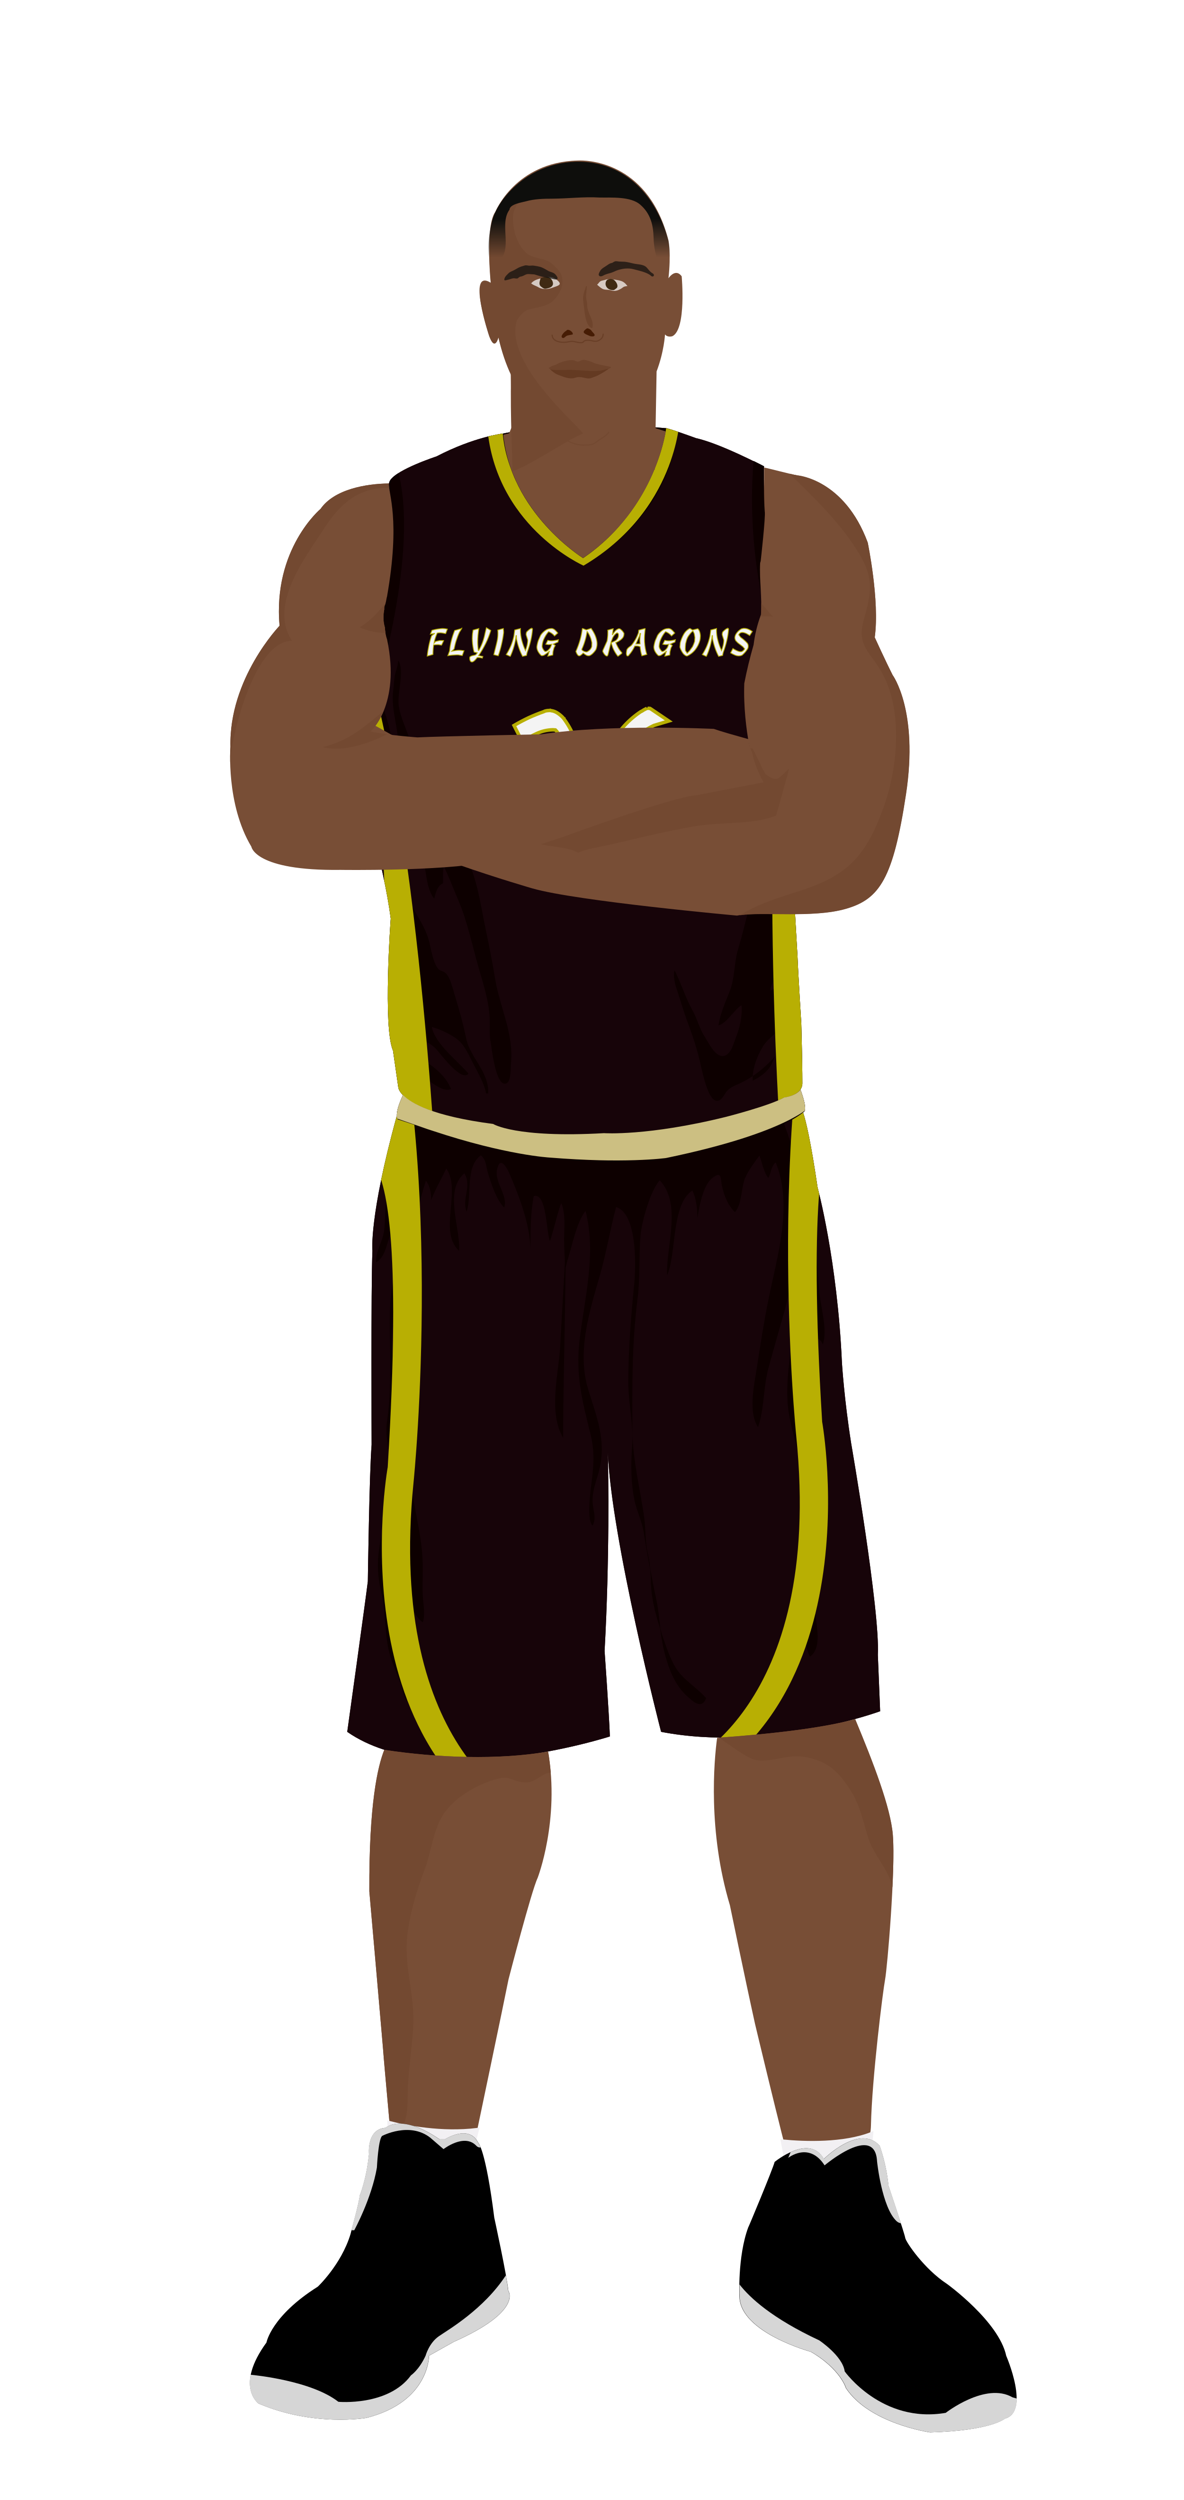 			<svg id="s5945d5726018d" xmlns="http://www.w3.org/2000/svg" xmlns:xlink="http://www.w3.org/1999/xlink" x="0px" y="0px" width="1029.1px" height="2172px" viewBox="0 0 1029.1 2172">
			
			<defs>
				<style type="text/css"><![CDATA[
									#s5945d5726018d .uniform{fill:#170409;}
					#s5945d5726018d .uniform.shadow{fill:#0d0000;}
								
									#s5945d5726018d .headband .base{fill:#F2F0F3;}
					#s5945d5726018d .headband .shadow{fill:#e8e6e9;}
					#s5945d5726018d .skin{fill:#784e36;}
					#s5945d5726018d .skin.shadow{fill:#734931;}
					#s5945d5726018d .arms .wrap {fill:#030000;stroke-width:4;stroke:#030000}
					#s5945d5726018d .legs .wrap {fill:#a49b00;stroke-width:4;stroke:#a49b00}
					#s5945d5726018d .legs .socks {fill:#F2F0F3;stroke-width:3;stroke:#F2F0F3}
					#s5945d5726018d .shoes .base{fill:#000000;}
					#s5945d5726018d .shoes .sole{fill:#d6d6d6;}
								#s5945d5726018d .waist-base .uniform{fill:#080000;}
				]]></style>
			</defs>
			
			<g class="uniform uniform-base"><g class="jersey jersey-base"><path class="uniform" d="M324.6,723.6c5.6,24.6,11.8,49.4,15,74.4c0,0-6.9,94.4,2,114.8l4.6,31.9c0,0,0.9,21.2,82.3,31.8c0,0,19.5,12.4,96.4,8c0,0,38,2.7,106.2-14.2c0,0,38-9.7,50.4-16.8c0,0,15.9-1.8,15.9-12.4c0-10.6-0.2-23.7-0.9-51.5c0,0-2.7-42.5-3.3-58.4c0,0-3.8-66.1-4.6-78.5c0,0,8.8-61,9.7-84c0,0,0-29.2,2.7-52.2c0,0-31-101.7-31.9-129.2c0,0-6.4-60.2-5.1-82.1c0,0-37.8-19.9-59.1-24.6c0,0-21.9-8-25.9-8.6c0,0-8,69-72.3,112.8c0,0-63.3-39.2-69.4-108.2c0,0-24.8,2.7-57.9,19.9c0,0-34.1,11.1-40.3,20.8c-6.2,9.7,15,39.8-19.5,169c0,0.1,0,0.2,0,0.3c-1.4,11.4-2.8,22.8-4.4,34.2c-1.8,12.6-6.1,26.6-5.9,39.2c0.1,8.7,6.8,32.3,14.3,56.9"/><path class="uniform shadow" d="M323.6,716.8c7.7,25.1,16.4,51.1,20.1,63.2c5.9,19.1,7.8,36,7.8,56.5c0,13.7-3.5,25.5-6.7,38.5c-1.8,7.5-4.8,23.2-0.1,30c1.5-4.8,3.2-9.7,4.8-14.4c2,11.6,5.2,29.3,13.3,38.7c4.7,5.4,21.2,20.9,29.2,16.7c-3.4-8.5-9.9-15-17.2-20.5c-6.8-5.1-18.4-5.7-16.7-15.8c2.1-12.8,16.7-3.4,21.7,2.4c4,4.6,21.5,28.1,27.4,20.6c-9.6-11.3-28.8-25.5-31.9-40.5c6.6,1.6,17.7,6.8,23,11.4c6.1,5.3,9.3,13.2,12.9,20.2c3.9,7.7,9.9,17.5,11.2,26c0.4,0,1.4,0.1,1.9,0.1c1-18.7-15.7-31-19.1-47.7c-2.6-12.6-6.2-25.7-10-37.8c-1.6-5.3-3.7-14.9-7.6-18.8c-1.8-1.9-5.1-2.1-6.5-3.7c-4.8-5.3-6.5-18.1-8.3-24.8c-2.7-9.9-7.8-17.5-12.8-26.5c-10.3-18.7-17.7-45.6-15.7-67c2,1.6,4,3,6.4,3.4c0.1-2.9,0.5-5.9,1.2-8.7c3.6,7.3,8.8,14.4,12.9,21.6c6.9,12.2,4,30.2,12.6,40.8c1.2-4.7,2.7-11.5,7.7-13.3c0.2-4.9-0.4-10.4,0.6-14.9c4.5,9.2,8.2,19.2,12.3,28.7c8.4,19.5,12.2,39.5,18.1,59.8c4.3,14.9,9.3,30.2,9.6,45.8c0.1,6.3-0.5,12.5,0.8,18.7c0.9,4.7,4.2,38.4,13.3,35.8c4.6-1.3,4-13.6,4.3-17.2c2.6-26.3-9.5-48.4-13.7-73.5c-2.4-14.6-5.1-28.3-8.2-43c-4.7-22.2-7.3-45.6-18.4-65.5c-4-7.1-7-14.6-11.3-21c-5.4-8-10.6-16.2-14.1-25.7c-2.5-7-3.7-14.9-7.2-21.5c-3.2-6-8.6-10.3-11.2-16.9c-1.5-3.9-2.1-8-3.2-12c-2.8-10.5-8.7-21.2-10.2-31.8c-1.6-11.3,5.4-30.4-0.5-39.6c-0.1,5.7-3.1,11-3.4,16.8c-0.3,4-0.8,7.9-1.2,11.9c-1.6,18.5,8.7,40.8,3.2,58.1c-3.4-4-2.9-12.3-3.9-17c-3-15.1-6.7-28.3-14.3-42.2c4.7,11.9,4.8,27.3,4.9,40c0,9-2.3,17.2-2,26.3c0.3,8.8,2.9,17.1,3.9,25.7c-6.4-5.9-11.3,20.1-9,30.3"/><path class="uniform shadow" d="M660.1,650c0.5-11.7-0.1-23.1,2.5-34.4c1.1-4.9,2-9.6,2.1-14.6c0.2-7.3-0.3-15.1,0.1-22.2c8.2,10.1,11.9,22.7,19.1,33.2c1.6-4.2,0.5-10.4,0.7-15.1c7.3,7,11,25.7,11.9,35.4c1.5,16.6-4.4,33.9-8.1,49.9c-2.7,11.9-3.5,24.1-5.2,36.1c-2.2,15.5-7.6,30.4-6.5,46.5c7.1-1.3,7.5,10.2,6.6,14.9c-2.5,13.6-5.1,23.4-4.7,37.4c0.3,10.3-2.1,18.9-4,28.8c-0.8,4.1-5.6,11.5-4.9,14.6c9.6-2.8,4.5-17.3,10.9-19.4c0.7,10.5-3.3,18.2-3.9,28.2c-0.5,8.7,1.1,16.9,2.1,25.4c2.1-1,3.5-3.2,3.7-5.5c-5.7,7.8-14.4,11.6-19.5,20.1c-5.2,8.6-9.2,19.4-8.8,29.5c5.8-2.7,12.5-7.4,15.7-13.1c2.9-5,2.9-8.3,7.4-12.3c-9.7,11.7-19.8,20.7-33.3,27.3c-4.8,2.3-8.8,3.3-12.4,7.4c-2.2,2.5-4.3,9-9.2,8.1c-7.2-1.3-11.9-24.9-13.5-31.6c-2.9-12.9-6.6-24.2-11.2-36.4c-3.2-8.5-5.7-17.4-8.6-26c-2-5.8-4.4-13.7-2.8-19.3c5.8,11.3,9.2,23.4,15.5,34.6c4.3,7.7,6.1,16.1,10.9,23.4c3.2,5,8.4,16.2,15,16.5c7.1,0.3,9.7-10.3,11.7-15.5c3.6-9.2,5.9-18.7,5.1-28.7c-6.7,4.3-12.6,15.5-20,17.6c1.4-10,5.9-20,9.7-29.6c4.6-11.7,3.7-24.4,7.3-36.6c6.2-20.7,10.5-42.1,16.7-62.9c6.9-23.3,15.6-61.2,6.3-85.4c-5.1,4.4-4.9,13.3-6.2,19.6c-1.6,7.6-3.8,15.4-7,22.5c-4.8,10.7-11.6,15.3-23.7,17.1c-0.4-6.1,2.7-12,3.3-18.1c0.4-3.8-0.8-8.1-0.1-11.8c1.1-5.7,4.9-10.4,6-16c0.7-3.1,0.6-6.1,1.5-9c4.1,2.4,8.3,7.5,10,12.1c2.3-10.1,5.6-20.2,8.4-30.1c1.6-5.6,2.2-11.3,5.3-16.6"/><path class="uniform shadow" d="M424.4,379.2c11.1,80.6,82.8,112.2,82.8,112.2c80.8-47.9,81-116.6,81-116.6l-9-2.8c0,0-8,69-72.3,112.8c0,0-63.3-39.2-69.4-108.2l-11.5,2.2C425.4,378.9,424.9,379,424.4,379.2z"/><path class="uniform shadow" d="M506.8,484.8C571.2,441,579.2,372,579.2,372c-88.3-7.5-141.8,4.6-141.8,4.6C443.6,445.6,506.8,484.8,506.8,484.8z"/><path class="uniform shadow" d="M346.4,411c-3.3,2.1-5.9,4.2-7.2,6.3c-6.2,9.7,15,39.8-19.5,169c0,0.1,0,0.2,0,0.3c-1.4,11.4-2.8,22.8-4.4,34.2c-1.7,12.3-5.9,25.9-5.9,38.3C358.9,511.6,354,440.6,346.4,411z"/><path class="uniform shadow" d="M664.1,405.1c0,0-3.6-1.9-9.1-4.6c-2.9,33-6,131.5,45.4,222.1c0.2-2.1,0.4-4.2,0.6-6.3c0,0-31-101.7-31.9-129.2C669.2,487.2,662.8,427,664.1,405.1z"/></g><g class="waist waist-base"><path class="uniform shadow" d="M681.6,953.4c-12.4,7.1-50.4,16.8-50.4,16.8C563,987.1,525,984.4,525,984.4c-77,4.4-96.4-8-96.4-8c-52.5-6.8-71.5-18.1-78.3-25.2c-8.3,17.5-4.6,21.2-4.6,21.2c2,0.7,30.5,10,30.5,10c63.7,21.2,101.5,23.2,101.5,23.2c65.7,5.3,100.9,0.7,100.9,0.7c102.8-19.9,120.8-41.1,120.8-41.1c1.3-3.2-0.9-11.1-3.6-18.6C691.5,952.3,681.6,953.4,681.6,953.4z"/></g><g class="shorts shorts-base"><path class="uniform" d="M763,1437.6c2-38.5-23.2-183.8-23.2-183.8c-6-37.8-8-69.7-8-69.7c-4-89.6-21.2-152.6-21.2-152.6c-5.9-39.9-10-57.4-12.6-65.1c-5.6,4.8-31.3,22.8-119.5,39.9c0,0-35.2,4.6-100.9-0.7c0,0-37.8-2-101.5-23.2c0,0-28.5-9.3-30.5-10c0,0-0.6-0.7-0.8-2.7c-24.2,87.8-21.1,116.8-21.1,116.8c-1.3,31.2-0.7,168.5-0.7,168.5c-2,24.5-3.3,118.8-3.3,118.8c-2,16.6-17.9,130.7-17.9,130.7c76.3,53.1,228.3,4,228.3,4c-0.7-19.2-4.6-74.3-4.6-74.3c4.4-80.5,3.3-151.7,2.8-172.8c3,75.8,46.3,243.1,46.3,243.1c92.9,17.9,190.4-17.9,190.4-17.9L763,1437.6z"/><path class="uniform shadow" d="M715.2,1168.2c4.1-13.7-1.4-30.5-2.9-44.3c-1.2-11.6-1.8-22.4-2.4-34.2c-0.6-12.1-4.5-21.5-6.4-33.5c-1.5-9.1-2.6-18.2-5.1-26.8c-5-17.4-10.4-35.5-16.9-53.1c-16.5,8-47.3,19.1-103,29.9c0,0-35.2,4.6-100.9-0.7c0,0-37.8-2-101.5-23.2c0,0-9.2-3-17.6-5.7c-0.3,7.2-1.7,15.1-2.6,20.1c-2.2,12.5-10.4,23.3-16.1,34.3c-6.5,12.4-4.2,25-6,38.4c-1.2,9.2-7.4,17.7-6.9,27.2c8.8-5.1,8.8-17,13.3-25.6c7.6,10.5,1.7,38.1,0,51.1c-2.4,18-1.1,36.9-1.1,55.1c0,19.4,0.2,38.8-2.7,57.5c-2.3,15,3.6,30.2,3.6,45.1c0,16.5-3.8,31.3-7.1,47.3c-4.3,20.4-6.6,34.8-1.7,55.2c4.2,17.6,2.8,35.7,7.1,53.2c2.2,9.1,6.4,17.2,9.5,26c1.9,5.3,2.6,12.4,6,16.7c-1.5-9.3-0.8-17-4.1-26.1c-2.4-6.6-5.5-12.8-7.9-19.4c-3.4-9.5-2.7-18.5-2.7-28.8c0-10.9-1.9-18.6-3.3-28.9c-2.1-15.5,3-29.1,7.8-44.2c19.1,19.4,1.8,62.2,23.9,78.6c2.4-7.4,0.2-16.5-0.1-24.3c-0.3-8.9,0.2-17.8,0-26.6c-0.4-20.7-5.4-39.3-8.6-59.4c-5.3-32.8-8.1-66-14.4-98.9c-5.3-27.9-5.8-51.7,2.6-79.1c9.7-31.6,13-64,23.2-95.4c3.2,4.1,4.8,10.7,4.6,16.9c3.5-9.7,8.5-17.5,13.1-27.5c13.5,19.3-7.3,54.8,11.2,71.6c1.1-20.5-13.4-52.2,4.5-67.4c6.8,10.8-2.5,22.6,2,33.3c4.8-14.6-1.5-38.4,12.2-48.9c4.8,3.1,4.7,10.4,6.4,15.7c2.8,8.9,7,22.5,14,29.7c3.6-9.9-8.2-21.9-6.3-32.4c2.4-13.2,8.4-3.2,11.5,4.2c8.5,20.1,17.6,44,17.7,65.9c0-16.7-0.2-31.5,2.8-47.7c11.5-3.3,10.7,31.4,14.1,39c3.8-10.8,5.8-22.3,9.8-33c4,9.3,2.5,21.4,2.5,31.5c0,6.7,0.4,13.5,0.7,20.3c-1.3,23.1-4.3,75-4.3,75.5c-1.8,23-9.9,55.6,2.8,76.7c-0.3-22.2,1.7-107.6,2.1-147.6c0.6-2.8,1.3-5.7,2.2-8.5c3.7-11.9,7.6-31.5,15.1-41c9.8,37.4-1.1,76.6-5.3,113.5c-3.3,29.4,2.6,52.1,9.5,79.8c4.6,18.4,2.4,31.5,0.2,49.5c-0.7,5.8-2.9,27.2,1.8,30.5c3.6-7.2,0.3-13.3,0-20c-0.6-10.5,3.7-19.5,6-29.4c5.8-25-2.4-44.7-9.8-68.7c-10-32.7,0.8-67,10-98.9c5.7-19.8,9-40.2,14.2-59.7c18.2,5.5,17.3,50.3,15.8,66.1c-2.8,28.8-5.2,57-5.2,86c0,19.4,4.9,37.3,3.3,56.4c-1.2,14.8-1,31.3,2,45.9c2,9.8,6.7,18.8,8.2,28.7c1.6,10.7,3.5,21.2,5.5,31.6c0.2,2.5,0.5,6,0.5,7.5c0.1,15.5,3.4,29.3,8.1,43.7c0.9,7,2.5,16.3,4.3,22.8c3.8,14.2,9.1,27.1,19.3,36.3c4.3,3.8,12.5,12.3,16.4,1.6c-8.8-10.1-20.3-15.8-27-27.4c-5-8.8-8.1-18.5-11.4-28.1c-0.3-0.8-0.9-3.1-1.3-4.8c-1.1-9.2-1.9-18.5-4-27.5c-1.6-7.2-3.5-17.6-4.9-25.1c-0.4-4.3-1.1-8.6-2.1-13c-2.4-10.4-1.6-20-3-30.4c-3.5-25.4-10.1-50.1-10.3-76.2c-0.3-38.4-0.4-76.3,4.4-114.1c2.4-18.4,1.1-36.7,2.6-54.8c1-12.4,8.4-39.1,16.7-48.4c19.5,20.3,5.4,57.7,6.4,82.5c8.4-18.6,3.4-61.4,22-73.7c3.1,6.4,4.5,15.5,4.3,24.4c2.2-14,5.7-30,13.5-35.6c7.9-5.7,6.3-0.1,8,7.6c1.8,8.2,5,16.3,11.1,22.4c6.3-6.2,5.4-22.1,9.3-30.5c3-6.4,8.3-13.6,12.1-18.6c2.1,5.6,3.9,15.1,7.7,19.4c2.8-5.1,2.2-9.9,6.4-13.5c15.2,37.2,1.4,81.1-6.2,118.7c-4.1,20.3-7.3,40.9-10.4,61.1c-2.2,14.3-7.4,37.3,1.3,50.2c5.7-16.8,4.4-34.9,9.2-52c4.4-15.9,8.6-31,13.2-46.9c6-20.5,8.2-42.7,14.2-62.5c0.3,13.6-3.1,26.9-4.6,40.5c-1.3,12.5-0.7,25-1.9,37.5c-2,21.2-6.4,44.7-4.1,66c2.9,26.5,16.2,51.9,13.1,79.4c-3.6,32.2,6.9,61.6,5.1,93.5c-0.8,14.3-6.5,30.6,1,43.9c11.2-8.4,4.8-28.4,4.5-40c-0.3-11.6,0.9-23.3,0.9-35c0-10.9,0-21.7,0-32.6c0-14.4,3.1-27.8,3.6-42c0.4-11.4-2.7-22.4-2.7-33.9c0-8.4,0-16.8,0-25.2c0-22.3-4.5-46.3-2.5-68.1C711.6,1162.6,714.2,1164.9,715.2,1168.2z"/></g></g><g class="mask-shorts"><g><defs><path id="s5945d5726018d-shorts-clip-path-def" d="M763,1437.6c2-38.5-23.2-183.8-23.2-183.8c-6-37.8-8-69.7-8-69.7c-4-89.6-21.2-152.6-21.2-152.6c-5.9-39.9-10-57.4-12.6-65.1c-5.6,4.8-31.3,22.8-119.5,39.9c0,0-35.2,4.6-100.9-0.7c0,0-37.8-2-101.5-23.2c0,0-28.5-9.3-30.5-10c0,0-0.6-0.7-0.8-2.7c-24.2,87.8-21.1,116.8-21.1,116.8c-1.3,31.2-0.7,168.5-0.7,168.5c-2,24.5-3.3,118.8-3.3,118.8c-2,16.6-17.9,130.7-17.9,130.7c76.3,53.1,228.3,4,228.3,4c-0.7-19.2-4.6-74.3-4.6-74.3c4.4-80.5,3.3-151.7,2.8-172.8c3,75.8,46.3,243.1,46.3,243.1c92.9,17.9,190.4-17.9,190.4-17.9L763,1437.6z"/></defs><clipPath id="s5945d5726018d-shorts-clip-path"><use xlink:href="#s5945d5726018d-shorts-clip-path-def" overflow="visible"/></clipPath></g></g><g class="mask-jersey"><g><defs><path id="s5945d5726018d-jersey-clip-path-def" d="M324.6,723.6c5.6,24.6,11.8,49.4,15,74.4c0,0-6.9,94.4,2,114.8l4.6,31.9c0,0,0.9,21.2,82.3,31.8c0,0,19.5,12.4,96.4,8c0,0,38,2.7,106.2-14.2c0,0,38-9.7,50.4-16.8c0,0,15.9-1.8,15.9-12.4c0-10.6-0.2-23.7-0.9-51.5c0,0-2.7-42.5-3.3-58.4c0,0-3.8-66.1-4.6-78.5c0,0,8.8-61,9.7-84c0,0,0-29.2,2.7-52.2c0,0-31-101.7-31.9-129.2c0,0-6.4-60.2-5.1-82.1c0,0-37.8-19.9-59.1-24.6c0,0-21.9-8-25.9-8.6c0,0-8,69-72.3,112.8c0,0-63.3-39.2-69.4-108.2c0,0-24.8,2.7-57.9,19.9c0,0-34.1,11.1-40.3,20.8c-6.2,9.7,15,39.8-19.5,169c0,0.1,0,0.2,0,0.3c-1.4,11.4-2.8,22.8-4.4,34.2c-1.8,12.6-6.1,26.6-5.9,39.2c0.1,8.7,6.8,32.3,14.3,56.9"/></defs><clipPath id="s5945d5726018d-jersey-clip-path"><use xlink:href="#s5945d5726018d-jersey-clip-path-def" overflow="visible"/></clipPath></g><g><defs><path id="s5945d5726018d-waist-clip-path-def" d="M681.6,953.4c-12.4,7.1-50.4,16.8-50.4,16.8C563,987.1,525,984.4,525,984.4c-77,4.4-96.4-8-96.4-8 c-52.5-6.8-71.5-18.1-78.3-25.2c-8.3,17.5-4.6,21.2-4.6,21.2c2,0.7,30.5,10,30.5,10c63.7,21.2,101.5,23.2,101.5,23.2 c65.7,5.3,100.9,0.7,100.9,0.7c102.8-19.9,120.8-41.1,120.8-41.1c1.3-3.2-0.9-11.1-3.6-18.6 C691.5,952.3,681.6,953.4,681.6,953.4z"/></defs><clipPath id="s5945d5726018d-waist-clip-path"><use xlink:href="#s5945d5726018d-waist-clip-path-def"  overflow="visible"/></clipPath></g></g>

<defs><style type="text/css"><![CDATA[
#s5945d5726018d .uniform{fill:#170409;}
#s5945d5726018d .uniform.shadow{fill:#0d0000;}
#s5945d5726018d .uniform-pattern .pattern-1{fill:#B8AF03;}
#s5945d5726018d .uniform-pattern .pattern-2{fill:#B8AF03;}
#s5945d5726018d .uniform-pattern .pattern-3{fill:#CCBF82;}
#s5945d5726018d .uniform-pattern .identifiers .logo path{ fill:#f4f4f4; stroke-width:20; stroke:#B8AF03;}
#s5945d5726018d .uniform-pattern .identifiers .number path{ fill:#f4f4f4; stroke-width:20; stroke:#B8AF03;}
]]></style></defs>
<g class="uniform uniform-base"><g class="jersey jersey-base"><path class="uniform" d="M324.6,723.6c5.6,24.6,11.8,49.4,15,74.4c0,0-6.9,94.4,2,114.8l4.6,31.9c0,0,0.9,21.2,82.3,31.8c0,0,19.5,12.4,96.4,8c0,0,38,2.7,106.2-14.2c0,0,38-9.7,50.4-16.8c0,0,15.9-1.8,15.9-12.4c0-10.6-0.2-23.7-0.9-51.5c0,0-2.7-42.5-3.3-58.4c0,0-3.8-66.1-4.6-78.5c0,0,8.8-61,9.7-84c0,0,0-29.2,2.7-52.2c0,0-31-101.7-31.9-129.2c0,0-6.4-60.2-5.1-82.1c0,0-37.8-19.9-59.1-24.6c0,0-21.9-8-25.9-8.6c0,0-8,69-72.3,112.8c0,0-63.3-39.2-69.4-108.2c0,0-24.8,2.7-57.9,19.9c0,0-34.1,11.1-40.3,20.8c-6.2,9.7,15,39.8-19.5,169c0,0.1,0,0.2,0,0.3c-1.4,11.4-2.8,22.8-4.4,34.2c-1.8,12.6-6.1,26.6-5.9,39.2c0.1,8.7,6.8,32.3,14.3,56.9"/><path class="uniform shadow" d="M323.6,716.8c7.7,25.1,16.4,51.1,20.1,63.2c5.9,19.1,7.8,36,7.8,56.5c0,13.7-3.5,25.5-6.7,38.5c-1.8,7.5-4.8,23.2-0.1,30c1.5-4.8,3.2-9.7,4.8-14.4c2,11.6,5.2,29.3,13.3,38.7c4.7,5.4,21.2,20.9,29.2,16.7c-3.4-8.5-9.9-15-17.2-20.5c-6.8-5.1-18.4-5.7-16.7-15.8c2.1-12.8,16.7-3.4,21.7,2.4c4,4.6,21.5,28.1,27.4,20.6c-9.6-11.3-28.8-25.5-31.9-40.5c6.6,1.6,17.7,6.8,23,11.4c6.1,5.3,9.3,13.2,12.9,20.2c3.9,7.7,9.9,17.5,11.2,26c0.4,0,1.4,0.1,1.9,0.1c1-18.7-15.7-31-19.1-47.7c-2.6-12.6-6.2-25.7-10-37.8c-1.6-5.3-3.7-14.9-7.6-18.8c-1.8-1.9-5.1-2.1-6.5-3.7c-4.8-5.3-6.5-18.1-8.3-24.8c-2.7-9.9-7.8-17.5-12.8-26.5c-10.3-18.7-17.7-45.6-15.7-67c2,1.6,4,3,6.4,3.4c0.1-2.9,0.5-5.9,1.2-8.7c3.6,7.3,8.8,14.4,12.9,21.6c6.9,12.2,4,30.2,12.6,40.8c1.2-4.7,2.7-11.5,7.7-13.3c0.2-4.9-0.4-10.4,0.6-14.9c4.5,9.2,8.2,19.2,12.3,28.7c8.4,19.5,12.2,39.5,18.1,59.8c4.3,14.9,9.3,30.2,9.6,45.8c0.1,6.3-0.5,12.5,0.8,18.7c0.9,4.7,4.2,38.4,13.3,35.8c4.6-1.3,4-13.6,4.3-17.2c2.6-26.3-9.5-48.4-13.7-73.5c-2.4-14.6-5.1-28.3-8.2-43c-4.7-22.2-7.3-45.6-18.4-65.5c-4-7.1-7-14.6-11.3-21c-5.4-8-10.6-16.2-14.1-25.7c-2.5-7-3.7-14.9-7.2-21.5c-3.2-6-8.6-10.3-11.2-16.9c-1.5-3.9-2.1-8-3.2-12c-2.8-10.5-8.7-21.2-10.2-31.8c-1.6-11.3,5.4-30.4-0.5-39.6c-0.1,5.7-3.1,11-3.4,16.8c-0.3,4-0.8,7.9-1.2,11.9c-1.6,18.5,8.7,40.8,3.2,58.1c-3.4-4-2.9-12.3-3.9-17c-3-15.1-6.7-28.3-14.3-42.2c4.7,11.9,4.8,27.3,4.9,40c0,9-2.3,17.2-2,26.3c0.3,8.8,2.9,17.1,3.9,25.7c-6.4-5.9-11.3,20.1-9,30.3"/><path class="uniform shadow" d="M660.1,650c0.5-11.7-0.1-23.1,2.5-34.4c1.1-4.9,2-9.6,2.1-14.6c0.2-7.3-0.3-15.1,0.1-22.2c8.2,10.1,11.9,22.7,19.1,33.2c1.6-4.2,0.5-10.4,0.7-15.1c7.3,7,11,25.7,11.9,35.4c1.5,16.6-4.4,33.9-8.1,49.9c-2.7,11.9-3.5,24.1-5.2,36.1c-2.2,15.5-7.6,30.4-6.5,46.5c7.1-1.3,7.5,10.2,6.6,14.9c-2.5,13.6-5.1,23.4-4.7,37.4c0.3,10.3-2.1,18.9-4,28.8c-0.8,4.1-5.6,11.5-4.9,14.6c9.6-2.8,4.5-17.3,10.9-19.4c0.7,10.5-3.3,18.2-3.9,28.2c-0.5,8.7,1.1,16.9,2.1,25.4c2.1-1,3.5-3.2,3.7-5.5c-5.7,7.8-14.4,11.6-19.5,20.1c-5.2,8.6-9.2,19.4-8.8,29.5c5.8-2.7,12.5-7.4,15.7-13.1c2.9-5,2.9-8.3,7.4-12.3c-9.7,11.7-19.8,20.7-33.3,27.3c-4.8,2.3-8.8,3.3-12.4,7.4c-2.2,2.5-4.3,9-9.2,8.1c-7.2-1.3-11.9-24.9-13.5-31.6c-2.9-12.9-6.6-24.2-11.2-36.4c-3.2-8.5-5.7-17.4-8.6-26c-2-5.8-4.4-13.7-2.8-19.3c5.8,11.3,9.2,23.4,15.5,34.6c4.3,7.7,6.1,16.1,10.9,23.4c3.2,5,8.4,16.2,15,16.5c7.1,0.3,9.7-10.3,11.7-15.5c3.6-9.2,5.9-18.7,5.1-28.7c-6.7,4.3-12.6,15.5-20,17.6c1.4-10,5.9-20,9.7-29.6c4.6-11.7,3.7-24.4,7.3-36.6c6.2-20.7,10.5-42.1,16.7-62.9c6.9-23.3,15.6-61.2,6.3-85.4c-5.1,4.4-4.9,13.3-6.2,19.6c-1.6,7.6-3.8,15.4-7,22.5c-4.8,10.7-11.6,15.3-23.7,17.1c-0.4-6.1,2.7-12,3.3-18.1c0.4-3.8-0.8-8.1-0.1-11.8c1.1-5.7,4.9-10.4,6-16c0.7-3.1,0.6-6.1,1.5-9c4.1,2.4,8.3,7.5,10,12.1c2.3-10.1,5.6-20.2,8.4-30.1c1.6-5.6,2.2-11.3,5.3-16.6"/><path class="uniform shadow" d="M424.4,379.2c11.1,80.6,82.8,112.2,82.8,112.2c80.8-47.9,81-116.6,81-116.6l-9-2.8c0,0-8,69-72.3,112.8c0,0-63.3-39.2-69.4-108.2l-11.5,2.2C425.4,378.9,424.9,379,424.4,379.2z"/><path class="uniform shadow" d="M506.8,484.8C571.2,441,579.2,372,579.2,372c-88.3-7.5-141.8,4.6-141.8,4.6C443.6,445.6,506.8,484.8,506.8,484.8z"/><path class="uniform shadow" d="M346.4,411c-3.3,2.1-5.9,4.2-7.2,6.3c-6.2,9.7,15,39.8-19.5,169c0,0.1,0,0.2,0,0.3c-1.4,11.4-2.8,22.8-4.4,34.2c-1.7,12.3-5.9,25.9-5.9,38.3C358.9,511.6,354,440.6,346.4,411z"/><path class="uniform shadow" d="M664.1,405.1c0,0-3.6-1.9-9.1-4.6c-2.9,33-6,131.5,45.4,222.1c0.2-2.1,0.4-4.2,0.6-6.3c0,0-31-101.7-31.9-129.2C669.2,487.2,662.8,427,664.1,405.1z"/></g><g class="waist waist-base"><path class="uniform shadow" d="M681.6,953.4c-12.4,7.1-50.4,16.8-50.4,16.8C563,987.1,525,984.4,525,984.4c-77,4.4-96.4-8-96.4-8c-52.5-6.8-71.5-18.1-78.3-25.2c-8.3,17.5-4.6,21.2-4.6,21.2c2,0.7,30.5,10,30.5,10c63.7,21.2,101.5,23.2,101.5,23.2c65.7,5.3,100.9,0.7,100.9,0.7c102.8-19.9,120.8-41.1,120.8-41.1c1.3-3.2-0.9-11.1-3.6-18.6C691.5,952.3,681.6,953.4,681.6,953.4z"/></g><g class="shorts shorts-base"><path class="uniform" d="M763,1437.6c2-38.5-23.2-183.8-23.2-183.8c-6-37.8-8-69.7-8-69.7c-4-89.6-21.2-152.6-21.2-152.6c-5.9-39.9-10-57.4-12.6-65.1c-5.6,4.8-31.3,22.8-119.5,39.9c0,0-35.2,4.6-100.9-0.7c0,0-37.8-2-101.5-23.2c0,0-28.5-9.3-30.5-10c0,0-0.6-0.7-0.8-2.7c-24.2,87.8-21.1,116.8-21.1,116.8c-1.3,31.2-0.7,168.5-0.7,168.5c-2,24.5-3.3,118.8-3.3,118.8c-2,16.6-17.9,130.7-17.9,130.7c76.3,53.1,228.3,4,228.3,4c-0.7-19.2-4.6-74.3-4.6-74.3c4.4-80.5,3.3-151.7,2.8-172.8c3,75.8,46.3,243.1,46.3,243.1c92.9,17.9,190.4-17.9,190.4-17.9L763,1437.6z"/><path class="uniform shadow" d="M715.2,1168.2c4.1-13.7-1.4-30.5-2.9-44.3c-1.2-11.6-1.8-22.4-2.4-34.2c-0.6-12.1-4.5-21.5-6.4-33.5c-1.5-9.1-2.6-18.2-5.1-26.8c-5-17.4-10.4-35.5-16.9-53.1c-16.5,8-47.3,19.1-103,29.9c0,0-35.2,4.6-100.9-0.7c0,0-37.8-2-101.5-23.2c0,0-9.2-3-17.6-5.7c-0.3,7.2-1.7,15.1-2.6,20.1c-2.2,12.5-10.4,23.3-16.1,34.3c-6.5,12.4-4.2,25-6,38.4c-1.2,9.2-7.4,17.7-6.9,27.2c8.8-5.1,8.8-17,13.3-25.6c7.6,10.5,1.7,38.1,0,51.1c-2.4,18-1.1,36.9-1.1,55.1c0,19.4,0.2,38.8-2.7,57.5c-2.3,15,3.6,30.2,3.6,45.1c0,16.5-3.8,31.3-7.1,47.3c-4.3,20.4-6.6,34.8-1.7,55.2c4.2,17.6,2.8,35.7,7.1,53.2c2.2,9.1,6.4,17.2,9.5,26c1.9,5.3,2.6,12.4,6,16.7c-1.5-9.3-0.8-17-4.1-26.1c-2.4-6.6-5.5-12.8-7.9-19.4c-3.4-9.5-2.7-18.5-2.7-28.8c0-10.9-1.9-18.6-3.3-28.9c-2.1-15.5,3-29.1,7.8-44.2c19.1,19.4,1.8,62.2,23.9,78.6c2.4-7.4,0.2-16.5-0.1-24.3c-0.3-8.9,0.2-17.8,0-26.6c-0.4-20.7-5.4-39.3-8.6-59.4c-5.3-32.8-8.1-66-14.4-98.9c-5.3-27.9-5.8-51.7,2.6-79.1c9.7-31.6,13-64,23.2-95.4c3.2,4.1,4.8,10.7,4.6,16.9c3.5-9.7,8.5-17.5,13.1-27.5c13.5,19.3-7.3,54.8,11.2,71.6c1.1-20.5-13.4-52.2,4.5-67.4c6.8,10.8-2.5,22.6,2,33.3c4.8-14.6-1.5-38.4,12.2-48.9c4.8,3.1,4.7,10.4,6.4,15.7c2.8,8.9,7,22.5,14,29.7c3.6-9.9-8.2-21.9-6.3-32.4c2.4-13.2,8.4-3.2,11.5,4.2c8.5,20.1,17.6,44,17.7,65.9c0-16.7-0.2-31.5,2.8-47.7c11.5-3.3,10.7,31.4,14.1,39c3.8-10.8,5.8-22.3,9.8-33c4,9.3,2.5,21.4,2.5,31.5c0,6.7,0.4,13.5,0.7,20.3c-1.3,23.1-4.3,75-4.3,75.5c-1.8,23-9.9,55.6,2.8,76.7c-0.3-22.2,1.7-107.6,2.1-147.6c0.6-2.8,1.3-5.7,2.2-8.5c3.7-11.9,7.6-31.5,15.1-41c9.8,37.4-1.1,76.6-5.3,113.5c-3.3,29.4,2.6,52.1,9.5,79.8c4.6,18.4,2.4,31.5,0.2,49.5c-0.7,5.8-2.9,27.2,1.8,30.5c3.6-7.2,0.3-13.3,0-20c-0.6-10.5,3.7-19.5,6-29.4c5.8-25-2.4-44.7-9.8-68.7c-10-32.7,0.8-67,10-98.9c5.7-19.8,9-40.2,14.2-59.7c18.2,5.5,17.3,50.3,15.8,66.1c-2.8,28.8-5.2,57-5.2,86c0,19.4,4.9,37.3,3.3,56.4c-1.2,14.8-1,31.3,2,45.9c2,9.8,6.7,18.8,8.2,28.7c1.6,10.7,3.5,21.2,5.5,31.6c0.2,2.5,0.5,6,0.5,7.5c0.1,15.5,3.4,29.3,8.1,43.7c0.9,7,2.5,16.3,4.3,22.8c3.8,14.2,9.1,27.1,19.3,36.3c4.3,3.8,12.5,12.3,16.4,1.6c-8.8-10.1-20.3-15.8-27-27.4c-5-8.8-8.1-18.5-11.4-28.1c-0.3-0.8-0.9-3.1-1.3-4.8c-1.1-9.2-1.9-18.5-4-27.5c-1.6-7.2-3.5-17.6-4.9-25.1c-0.4-4.3-1.1-8.6-2.1-13c-2.4-10.4-1.6-20-3-30.4c-3.5-25.4-10.1-50.1-10.3-76.2c-0.3-38.4-0.4-76.3,4.4-114.1c2.4-18.4,1.1-36.7,2.6-54.8c1-12.4,8.4-39.1,16.7-48.4c19.5,20.3,5.4,57.7,6.4,82.5c8.4-18.6,3.4-61.4,22-73.7c3.1,6.4,4.5,15.5,4.3,24.4c2.2-14,5.7-30,13.5-35.6c7.9-5.7,6.3-0.1,8,7.6c1.8,8.2,5,16.3,11.1,22.4c6.3-6.2,5.4-22.1,9.3-30.5c3-6.4,8.3-13.6,12.1-18.6c2.1,5.6,3.9,15.1,7.7,19.4c2.8-5.1,2.2-9.9,6.4-13.5c15.2,37.2,1.4,81.1-6.2,118.7c-4.1,20.3-7.3,40.9-10.4,61.1c-2.2,14.3-7.4,37.3,1.3,50.2c5.7-16.8,4.4-34.9,9.2-52c4.4-15.9,8.6-31,13.2-46.9c6-20.5,8.2-42.7,14.2-62.5c0.3,13.6-3.1,26.9-4.6,40.5c-1.3,12.5-0.7,25-1.9,37.5c-2,21.2-6.4,44.7-4.1,66c2.9,26.5,16.2,51.9,13.1,79.4c-3.6,32.2,6.9,61.6,5.1,93.5c-0.8,14.3-6.5,30.6,1,43.9c11.2-8.4,4.8-28.4,4.5-40c-0.3-11.6,0.9-23.3,0.9-35c0-10.9,0-21.7,0-32.6c0-14.4,3.1-27.8,3.6-42c0.4-11.4-2.7-22.4-2.7-33.9c0-8.4,0-16.8,0-25.2c0-22.3-4.5-46.3-2.5-68.1C711.6,1162.6,714.2,1164.9,715.2,1168.2z"/></g></g><g class="mask-shorts"><g><defs><path id="s5945d5726018d-shorts-clip-path-def" d="M763,1437.6c2-38.5-23.2-183.8-23.2-183.8c-6-37.8-8-69.7-8-69.7c-4-89.6-21.2-152.6-21.2-152.6c-5.9-39.9-10-57.4-12.6-65.1c-5.6,4.8-31.3,22.8-119.5,39.9c0,0-35.2,4.6-100.9-0.7c0,0-37.8-2-101.5-23.2c0,0-28.5-9.3-30.5-10c0,0-0.6-0.7-0.8-2.7c-24.2,87.8-21.1,116.8-21.1,116.8c-1.3,31.2-0.7,168.5-0.7,168.5c-2,24.5-3.3,118.8-3.3,118.8c-2,16.6-17.9,130.7-17.9,130.7c76.3,53.1,228.3,4,228.3,4c-0.7-19.2-4.6-74.3-4.6-74.3c4.4-80.5,3.3-151.7,2.8-172.8c3,75.8,46.3,243.1,46.3,243.1c92.9,17.9,190.4-17.9,190.4-17.9L763,1437.6z"/></defs><clipPath id="s5945d5726018d-shorts-clip-path"><use xlink:href="#s5945d5726018d-shorts-clip-path-def" overflow="visible"/></clipPath></g></g><g class="mask-jersey"><g><defs><path id="s5945d5726018d-jersey-clip-path-def" d="M324.6,723.6c5.6,24.6,11.8,49.4,15,74.4c0,0-6.9,94.4,2,114.8l4.6,31.9c0,0,0.9,21.2,82.3,31.8c0,0,19.5,12.4,96.4,8c0,0,38,2.7,106.2-14.2c0,0,38-9.7,50.4-16.8c0,0,15.9-1.8,15.9-12.4c0-10.6-0.2-23.7-0.9-51.5c0,0-2.7-42.5-3.3-58.4c0,0-3.8-66.1-4.6-78.5c0,0,8.8-61,9.7-84c0,0,0-29.2,2.7-52.2c0,0-31-101.7-31.9-129.2c0,0-6.4-60.2-5.1-82.1c0,0-37.8-19.9-59.1-24.6c0,0-21.9-8-25.9-8.6c0,0-8,69-72.3,112.8c0,0-63.3-39.2-69.4-108.2c0,0-24.8,2.7-57.9,19.9c0,0-34.1,11.1-40.3,20.8c-6.2,9.7,15,39.8-19.5,169c0,0.1,0,0.2,0,0.3c-1.4,11.4-2.8,22.8-4.4,34.2c-1.8,12.6-6.1,26.6-5.9,39.2c0.1,8.7,6.8,32.3,14.3,56.9"/></defs><clipPath id="s5945d5726018d-jersey-clip-path"><use xlink:href="#s5945d5726018d-jersey-clip-path-def" overflow="visible"/></clipPath></g><g><defs><path id="s5945d5726018d-waist-clip-path-def" d="M681.6,953.4c-12.4,7.1-50.4,16.8-50.4,16.8C563,987.1,525,984.4,525,984.4c-77,4.4-96.4-8-96.4-8 c-52.5-6.8-71.5-18.1-78.3-25.2c-8.3,17.5-4.6,21.2-4.6,21.2c2,0.7,30.5,10,30.5,10c63.7,21.2,101.5,23.2,101.5,23.2 c65.7,5.3,100.9,0.7,100.9,0.7c102.8-19.9,120.8-41.1,120.8-41.1c1.3-3.2-0.9-11.1-3.6-18.6 C691.5,952.3,681.6,953.4,681.6,953.4z"/></defs><clipPath id="s5945d5726018d-waist-clip-path"><use xlink:href="#s5945d5726018d-waist-clip-path-def"  overflow="visible"/></clipPath></g></g><g class="uniform-pattern">
	
	<g class="shorts" clip-path="url(#s5945d5726018d-shorts-clip-path)">
		<path class="pattern-1" stroke-miterlimit="10" d="M590.7,1535.1c0,0,125.4-49.5,101.4-287.2
			c0,0-30-293.3,33-485.2l39.9,231c0,0-74.4-150-50.4,241.5c0,0,49.5,274.5-159,336L590.7,1535.1z"/>
		<path class="pattern-1" stroke-miterlimit="10" d="M460.9,1574.4c0,0-125.4-49.5-101.4-287.2
			c0,0,30-293.3-33-485.2l-39.9,231c0,0,74.4-150,50.4,241.5c0,0-49.5,274.5,159,336L460.9,1574.4z"/>
	</g>
	<g class="jersey" clip-path="url(#s5945d5726018d-jersey-clip-path)">
		<path class="pattern-1" stroke-miterlimit="10" d="M701,573.6c0,0-37.5,129,30,346.5v73.5h-52.5
			c0,0-24-348,15-492L701,573.6z"/>
		<path class="pattern-1" stroke-miterlimit="10" d="M307.4,609.8c0,0,52.5,123.7,11.2,347.6
			l8.7,73l52.1-6.2c0,0-17.4-348.4-73.1-486.7L307.4,609.8z"/>
	</g>
	<g class="waist" clip-path="url(#s5945d5726018d-waist-clip-path)">
		<path class="pattern-3" d="M686.8,946.9c-13,7.9-52.8,18.8-52.8,18.8c-71.3,18.8-111.2,15.8-111.2,15.8
			c-80.6,5-101-8.9-101-8.9c-23.1-3.2-39.9-8.2-52.2-13.5c-17-7.3-25.4-15.3-29.6-19.9c-8.7,19.5-5,29-5,29c2.1,0.7,32,11.1,32,11.1
			c66.7,23.8,106.3,26,106.3,26c68.8,5.9,105.6,0.7,105.6,0.7c107.7-22.3,126.4-46,126.4-46c1.3-3.5-1-12.4-3.7-20.8
			C697.2,945.7,686.8,946.9,686.8,946.9z"/>
	</g>
	<g class="collar" clip-path="url(#s5945d5726018d-jersey-clip-path)">
		<path class="pattern-2" d="M424.4,379.2c11.1,80.6,82.8,112.2,82.8,112.2c80.8-47.9,83.5-126.7,83.5-126.7l-11.3,4.7
			c0,0-8.1,71.6-72.5,115.4c0,0-67.2-44.4-70.2-112.8l-18.9-24.6C417.3,347.5,424.9,379,424.4,379.2z"/>
	</g>

	<g class="identifiers">
		<g class="logo">
			<svg x="370px" y="500px" xmlns="http://www.w3.org/2000/svg" xmlns:xlink="http://www.w3.org/1999/xlink" width="290px" height="120" viewBox="0 0 672 85.5"><g transform="matrix(1 0 0 1 0 65)"><g transform="scale(0.085) translate(0, 0)"><path transform="translate(0,0) rotate(180) scale(-1, 1)" d="M381,642l21,0C410,641 418,641 427,641C435,640 443,640 452,639C462,638 472,636 483,635C493,633 503,631 513,629l-40,-106l-73,14C395,538 389,538 384,539C379,540 373,540 368,541C363,541 357,541 352,542C347,542 341,542 336,542C325,542 315,542 305,541C294,540 284,538 273,536C259,505 246,473 235,441C224,408 214,376 207,344C205,336 203,328 202,320C200,311 198,303 197,295l40,42l92,21l94,0l3,-3l-50,-105l-72,11l-29,0C268,260 261,260 254,260C247,259 239,259 232,259C224,258 217,258 210,257C203,256 195,256 188,255C186,240 184,225 183,210C181,195 179,179 178,164C177,141 175,119 174,96C173,73 172,51 172,29l-135,-39C44,71 57,151 74,232C91,313 112,392 139,470l77,59l-105,-19l39,92C175,609 201,615 227,620C252,625 278,630 304,633C317,635 330,637 343,638C356,639 368,640 381,641z" /><path transform="translate(504,0) rotate(180) scale(-1, 1)" d="M350,643l-56,-90C265,490 241,425 220,360C199,295 183,228 170,161l-57,-57C130,107 147,111 164,115C181,118 199,121 216,123C227,124 239,126 251,127C262,128 274,128 285,128C294,128 304,128 314,127C324,126 334,125 344,124C354,123 364,122 374,121C384,119 394,117 403,116l-41,-113l-94,16l-44,0C191,18 157,16 123,13C89,10 55,5 21,0l42,113C70,196 84,278 105,359C126,440 152,519 183,597l167,46z" /><path transform="translate(1008,0) rotate(180) scale(-1, 1)" d="M430,661l104,-64C502,490 462,387 413,288C364,189 308,93 245,1l101,-20l-12,-38C326,-55 318,-53 310,-51C302,-50 294,-48 286,-47C277,-46 269,-45 261,-44C253,-43 245,-43 237,-43C235,-43 233,-43 231,-43C229,-44 227,-44 225,-44C222,-44 220,-44 218,-44C216,-45 214,-45 212,-45C208,-50 204,-55 200,-60C196,-65 192,-71 187,-76C174,-91 161,-106 146,-119C131,-133 114,-143 97,-148l-12,0C70,-148 58,-141 51,-127C43,-114 38,-99 36,-83C36,-79 36,-75 36,-71C35,-68 35,-64 35,-61C35,-59 35,-57 35,-55C35,-54 35,-52 36,-50C36,-49 36,-49 36,-48C36,-47 36,-47 36,-46C36,-44 36,-42 37,-39C37,-37 37,-35 37,-33C48,-22 60,-13 75,-8C89,-3 104,1 119,4C124,5 128,6 133,7C137,8 141,9 146,10C149,11 151,11 154,12C157,12 159,12 162,13C174,19 184,27 193,37C201,47 208,58 214,69l-75,16C128,127 119,170 112,213C105,256 100,300 98,344C97,355 97,366 97,377C96,388 96,398 96,409C96,417 96,426 97,435C97,444 97,453 98,462C98,466 98,470 99,475C99,480 99,484 99,488C100,493 100,497 101,502C101,506 101,510 101,514l14,91l135,37C246,615 243,589 240,562C237,535 234,509 231,483C229,456 227,430 226,403C225,376 224,350 224,324C224,291 225,259 228,226C231,193 234,159 237,126l12,-3C286,188 317,254 342,323C367,392 386,462 400,535l30,126z" /><path transform="translate(1571,0) rotate(180) scale(-1, 1)" d="M268,643C268,640 268,637 269,634C269,631 269,629 270,626C271,620 271,614 272,608C273,602 273,596 274,589C274,584 274,578 275,573C275,568 275,562 275,557l0,-16C264,448 247,357 226,267C205,176 179,87 148,-2l-105,25C48,46 54,69 60,93C66,116 72,140 78,163C79,165 79,167 80,169C81,171 81,173 81,175C96,232 110,290 123,348C135,406 141,465 141,524C141,531 141,538 141,545C140,552 140,558 140,565C139,572 139,579 139,586C138,593 138,599 137,606l131,37z" /><path transform="translate(1933,0) rotate(180) scale(-1, 1)" d="M581,645C582,644 583,644 584,644C585,643 585,643 586,643C586,643 586,643 587,643C587,642 587,642 588,642C589,642 589,642 590,642C590,641 590,641 591,641C592,640 592,640 593,639C593,638 593,638 594,637C595,635 596,633 597,632C598,630 598,628 598,627C591,534 576,443 555,354C534,265 507,176 475,89C470,76 467,62 464,48C461,34 459,20 456,6l-94,-22C329,47 301,112 278,180C254,248 235,318 221,389C221,392 221,394 221,397C220,399 220,401 219,404C219,408 219,412 218,416C217,420 217,424 217,429C216,432 216,436 216,439C216,442 216,446 216,449C216,451 216,453 216,455C216,457 216,459 217,462C217,464 217,466 217,468C217,470 217,472 217,474l-8,1C200,390 184,307 161,226C138,145 110,67 75,-10l-7,-6l-92,42C19,93 55,162 86,235C116,308 140,383 157,460C158,472 160,484 162,497C163,509 165,521 167,534C168,547 170,559 172,572C173,584 175,596 176,608l137,35C313,640 313,637 313,634C312,631 312,628 312,625C312,622 312,620 312,617C311,614 311,611 311,608C311,523 322,440 345,358C367,275 396,196 431,119C447,160 460,202 470,245C480,287 485,330 485,373l-29,93C456,467 456,468 455,469C454,470 454,471 454,472C452,478 450,484 449,490C448,495 447,501 447,507C447,511 447,516 448,521C449,526 450,530 451,535C452,539 453,543 454,548C455,552 456,556 457,559C471,574 486,589 503,603C519,617 536,630 555,641C556,641 558,641 559,642C560,642 562,642 563,642C566,643 570,643 573,644C576,644 578,644 581,644z" /><path transform="translate(2597,0) rotate(180) scale(-1, 1)" d="M395,643C418,639 440,629 459,613C478,596 496,579 512,560C515,556 519,552 522,548C525,544 529,540 532,536l-76,-68C437,491 416,511 392,528C368,545 342,559 315,569C278,528 246,480 218,425C189,370 172,315 165,258C164,251 163,244 163,237C162,230 162,222 162,215C162,214 162,214 162,213C162,212 162,212 163,211C163,210 163,209 163,208C163,207 163,207 163,206C168,185 177,166 188,149C199,131 213,115 228,100C229,100 229,100 230,100C231,99 232,99 233,99C234,99 234,99 235,99C236,98 236,98 237,98C239,98 241,98 244,99C246,99 248,99 251,100C265,103 279,110 293,121C306,132 319,143 330,155C335,162 341,168 346,175C351,181 355,187 358,192C364,205 370,219 375,232C380,245 383,257 386,270C383,269 380,269 377,269C374,268 370,268 367,267C364,267 362,267 360,266C357,265 355,265 352,265C346,264 340,264 335,263C329,262 323,262 318,262C313,262 307,262 301,263C295,264 289,264 284,265C281,265 279,265 276,266C273,267 271,267 268,267C265,268 262,268 259,269C256,269 252,269 249,270l47,93C303,361 311,360 319,359C326,358 334,356 341,355C348,354 356,354 364,353C371,352 379,352 386,352C395,352 405,352 414,353C423,354 431,355 440,356C459,358 477,361 495,365C513,369 531,373 548,378l-11,-55l-114,-50l50,-31l-31,-59l-23,-91l-5,-76l-117,-28C298,-7 300,-1 301,4C302,9 304,14 306,19C311,34 316,50 321,66C326,82 332,97 339,112C318,92 295,73 272,56C249,39 225,23 200,8C197,7 195,7 192,6C189,5 186,5 183,4C183,4 183,4 182,4C181,3 181,3 180,3C177,2 173,1 170,1C167,0 163,0 160,0C157,0 154,0 151,1C148,2 144,3 141,4C112,31 87,62 68,96C49,129 38,166 37,206C38,215 40,225 41,235C42,244 44,254 46,263C49,279 53,295 57,311C61,327 66,342 71,357l54,123C150,521 185,558 230,592C274,625 321,642 372,642l23,1z" /><path transform="translate(3202,0) rotate(180) scale(-1, 1)" d="" /><path transform="translate(3554,0) rotate(180) scale(-1, 1)" d="M158,647l94,-37l113,37C396,605 424,558 450,505C475,452 492,398 501,343C502,332 504,321 505,310C506,299 506,288 506,277C506,270 506,262 505,255C504,247 504,239 503,232C501,217 498,202 494,187C490,172 485,157 478,142C477,139 475,137 474,135C472,132 470,130 468,127C451,102 430,77 406,54C382,30 356,12 327,0C326,0 324,0 323,0C321,0 319,0 317,-1C316,-1 316,-1 316,-1C316,-1 316,-1 315,-1C313,-1 311,-1 309,-1C307,-2 305,-2 304,-2C286,-2 269,2 253,11C237,20 222,30 207,41C202,45 197,49 192,53C187,56 182,60 177,63C166,50 155,39 142,28C129,17 114,7 99,-2C96,-3 92,-3 89,-3C85,-3 81,-3 78,-3C66,-1 56,6 47,18C38,29 30,42 23,56C19,64 16,72 13,80C10,87 7,94 5,100C44,187 77,277 103,368C129,459 147,551 158,646M270,579C259,506 244,433 223,362C202,291 177,221 146,154C146,154 146,154 146,154C145,153 145,153 145,152C145,152 145,152 145,152C145,152 145,152 145,151C144,151 144,151 144,150C144,149 144,149 144,149C144,148 144,147 145,146C145,145 145,144 146,143C147,142 147,141 148,140C148,139 148,137 148,136C157,126 168,117 182,110C195,103 209,97 224,93C231,92 237,91 244,90C251,89 257,88 263,88C292,101 316,119 337,140C357,161 372,186 381,215l3,93l-22,90C351,430 338,461 323,492C308,523 290,551 270,578z" /><path transform="translate(4159,0) rotate(180) scale(-1, 1)" d="M278,638l7,0l-22,-148l62,87C336,590 349,601 364,612C379,623 395,631 412,637l7,1C420,637 422,637 424,637C425,637 427,637 429,637C429,637 429,637 430,637C431,637 431,637 431,637C433,636 435,636 437,636C439,636 441,636 442,636C462,623 480,607 497,590C513,572 527,552 539,531l0,-16C539,471 524,434 493,404C462,373 427,349 390,330C383,326 375,322 367,319C359,315 351,312 344,309C357,276 371,245 388,215C404,184 422,155 442,126l47,-56l-2,-16l-87,-66l-7,0C368,19 346,51 326,86C306,120 288,155 273,192l-30,93l0,25l89,41C354,364 373,383 388,407C403,430 410,455 410,481C410,484 410,487 410,490C410,493 410,497 409,501C409,504 409,506 409,509C408,511 408,513 407,516C406,517 406,517 406,518C405,519 405,520 404,521C402,523 400,525 398,528C395,530 393,532 391,533C390,534 388,534 387,535C386,536 385,536 384,537C383,537 381,537 380,538C379,539 377,539 376,540C353,528 333,512 316,492C299,472 285,450 273,427l-36,-90C230,310 224,284 218,258C211,231 205,205 198,179C197,174 195,168 194,163C193,158 192,153 191,148C186,127 181,106 176,85C171,64 165,43 160,22C159,20 159,18 158,17C157,15 157,13 156,11C154,7 152,3 149,0C146,-4 143,-7 139,-9C124,-9 109,-2 96,11C82,24 70,38 61,54C56,62 51,70 47,78C43,85 40,92 37,98C37,101 37,104 38,107C38,110 38,113 39,116C40,119 40,122 41,125C42,128 42,130 43,133l96,213C142,361 144,377 147,393C149,408 151,424 152,440C153,456 155,472 156,488C157,503 157,519 157,535C157,540 157,546 157,552C157,558 157,564 157,570C157,575 157,581 157,587C156,593 156,599 155,604l123,34z" /><path transform="translate(4764,0) rotate(180) scale(-1, 1)" d="M438,645C435,619 432,593 429,566C426,539 424,513 422,486C421,471 421,455 420,440C419,425 419,409 419,394C419,383 419,371 420,360C420,348 420,336 421,324C424,273 430,223 439,173C448,123 460,75 475,29l-117,-32C353,14 348,32 344,50C339,68 335,86 332,104C329,122 326,140 323,158C320,175 318,193 317,211C308,216 299,219 290,222C280,225 270,227 261,228C255,229 249,229 243,230C237,230 231,230 226,230C223,230 221,230 218,230C215,230 212,230 209,230C208,229 208,229 208,229C207,229 207,229 206,229C203,229 201,229 199,229C196,229 194,229 191,229C173,190 152,152 129,117C106,81 80,47 52,15C49,8 44,3 39,-1C33,-5 27,-7 21,-7C20,-7 19,-7 18,-6C17,-6 16,-6 15,-6C13,-5 11,-5 10,-4C9,-4 8,-4 7,-3C2,3 -1,11 -4,20C-7,29 -8,39 -9,49C-9,50 -9,51 -9,52C-9,53 -9,55 -9,56C-9,60 -9,64 -8,68C-8,72 -8,76 -7,81C-6,88 -5,95 -4,102C-3,109 -2,116 -1,122C0,125 0,127 1,130C1,133 1,135 2,138C13,161 28,180 47,195C66,210 85,225 106,239C145,284 178,333 207,384C236,435 259,488 278,543l7,62l153,40M318,534l-15,-61l-86,-196l100,3C317,283 317,287 316,292C315,296 315,300 315,304C314,307 314,311 314,314C313,317 313,320 313,323C312,328 312,334 312,340C311,345 311,351 311,356C311,367 311,378 312,389C313,400 314,412 315,423C316,431 316,439 317,447C318,455 319,463 320,470C320,473 320,477 321,480C321,483 321,486 322,489l7,31C328,522 327,524 326,526C325,527 323,529 321,531C320,531 320,531 320,532C319,532 319,532 318,533z" /><path transform="translate(5369,0) rotate(180) scale(-1, 1)" d="M395,643C418,639 440,629 459,613C478,596 496,579 512,560C515,556 519,552 522,548C525,544 529,540 532,536l-76,-68C437,491 416,511 392,528C368,545 342,559 315,569C278,528 246,480 218,425C189,370 172,315 165,258C164,251 163,244 163,237C162,230 162,222 162,215C162,214 162,214 162,213C162,212 162,212 163,211C163,210 163,209 163,208C163,207 163,207 163,206C168,185 177,166 188,149C199,131 213,115 228,100C229,100 229,100 230,100C231,99 232,99 233,99C234,99 234,99 235,99C236,98 236,98 237,98C239,98 241,98 244,99C246,99 248,99 251,100C265,103 279,110 293,121C306,132 319,143 330,155C335,162 341,168 346,175C351,181 355,187 358,192C364,205 370,219 375,232C380,245 383,257 386,270C383,269 380,269 377,269C374,268 370,268 367,267C364,267 362,267 360,266C357,265 355,265 352,265C346,264 340,264 335,263C329,262 323,262 318,262C313,262 307,262 301,263C295,264 289,264 284,265C281,265 279,265 276,266C273,267 271,267 268,267C265,268 262,268 259,269C256,269 252,269 249,270l47,93C303,361 311,360 319,359C326,358 334,356 341,355C348,354 356,354 364,353C371,352 379,352 386,352C395,352 405,352 414,353C423,354 431,355 440,356C459,358 477,361 495,365C513,369 531,373 548,378l-11,-55l-114,-50l50,-31l-31,-59l-23,-91l-5,-76l-117,-28C298,-7 300,-1 301,4C302,9 304,14 306,19C311,34 316,50 321,66C326,82 332,97 339,112C318,92 295,73 272,56C249,39 225,23 200,8C197,7 195,7 192,6C189,5 186,5 183,4C183,4 183,4 182,4C181,3 181,3 180,3C177,2 173,1 170,1C167,0 163,0 160,0C157,0 154,0 151,1C148,2 144,3 141,4C112,31 87,62 68,96C49,129 38,166 37,206C38,215 40,225 41,235C42,244 44,254 46,263C49,279 53,295 57,311C61,327 66,342 71,357l54,123C150,521 185,558 230,592C274,625 321,642 372,642l23,1z" /><path transform="translate(5974,0) rotate(180) scale(-1, 1)" d="M285,647l63,-40l125,31C492,621 506,599 515,574C524,549 530,522 533,495C533,490 533,484 534,479C534,473 534,467 534,462C534,459 534,455 534,452C534,448 534,444 533,441C532,427 531,413 530,399C528,385 526,372 523,361C500,279 464,206 413,142C362,78 298,28 219,-9C202,-7 186,-1 173,9C159,19 146,30 134,42C115,65 99,90 85,117C71,143 59,170 50,199l0,15l7,90C76,373 102,438 137,501C171,564 220,612 285,646M362,579l-5,0C356,578 355,578 354,578C353,577 352,577 351,577C350,577 349,577 348,577C347,576 345,576 344,576C313,546 286,515 263,482C239,449 220,412 207,371l-23,-91C184,275 184,271 184,268C183,264 183,260 182,256C181,250 181,244 181,238C180,231 180,225 179,219C178,209 178,199 178,189C177,178 177,168 177,159C177,156 177,153 178,150C178,147 178,143 178,140C178,137 178,134 179,131C179,128 179,124 179,121l44,-64l62,66l65,91C359,233 367,252 376,273C384,294 391,314 398,335l7,95l-15,90l-28,59z" /><path transform="translate(6579,0) rotate(180) scale(-1, 1)" d="M581,645C582,644 583,644 584,644C585,643 585,643 586,643C586,643 586,643 587,643C587,642 587,642 588,642C589,642 589,642 590,642C590,641 590,641 591,641C592,640 592,640 593,639C593,638 593,638 594,637C595,635 596,633 597,632C598,630 598,628 598,627C591,534 576,443 555,354C534,265 507,176 475,89C470,76 467,62 464,48C461,34 459,20 456,6l-94,-22C329,47 301,112 278,180C254,248 235,318 221,389C221,392 221,394 221,397C220,399 220,401 219,404C219,408 219,412 218,416C217,420 217,424 217,429C216,432 216,436 216,439C216,442 216,446 216,449C216,451 216,453 216,455C216,457 216,459 217,462C217,464 217,466 217,468C217,470 217,472 217,474l-8,1C200,390 184,307 161,226C138,145 110,67 75,-10l-7,-6l-92,42C19,93 55,162 86,235C116,308 140,383 157,460C158,472 160,484 162,497C163,509 165,521 167,534C168,547 170,559 172,572C173,584 175,596 176,608l137,35C313,640 313,637 313,634C312,631 312,628 312,625C312,622 312,620 312,617C311,614 311,611 311,608C311,523 322,440 345,358C367,275 396,196 431,119C447,160 460,202 470,245C480,287 485,330 485,373l-29,93C456,467 456,468 455,469C454,470 454,471 454,472C452,478 450,484 449,490C448,495 447,501 447,507C447,511 447,516 448,521C449,526 450,530 451,535C452,539 453,543 454,548C455,552 456,556 457,559C471,574 486,589 503,603C519,617 536,630 555,641C556,641 558,641 559,642C560,642 562,642 563,642C566,643 570,643 573,644C576,644 578,644 581,644z" /><path transform="translate(7243,0) rotate(180) scale(-1, 1)" d="M289,647l17,0C340,646 374,639 407,624C440,609 470,592 497,573l-64,-96C428,480 424,483 419,487C414,490 408,494 403,497C389,506 374,515 357,524C340,532 324,538 307,543C299,545 291,547 284,548C276,549 268,550 261,550C248,550 236,548 223,544C210,539 199,532 190,521C187,516 185,512 182,508C179,503 177,499 174,495l45,-60C248,414 276,393 302,370C328,347 353,323 376,298C378,295 380,292 382,289C384,286 386,283 387,280C392,271 395,262 397,253C399,244 400,235 400,227C400,218 399,209 398,200C396,190 393,180 388,169C371,140 351,112 329,86C306,60 282,36 256,13C249,10 243,7 236,5C229,2 222,0 215,-1C208,-2 202,-3 195,-4C188,-5 181,-5 174,-5C143,-5 112,2 82,15C51,28 22,43 -5,59C-7,60 -9,62 -11,63C-14,64 -16,66 -18,67l55,102C42,165 48,161 54,158C59,155 65,151 71,148C92,136 114,125 137,115C160,104 183,97 206,94C210,94 214,94 218,94C221,93 225,93 228,93C229,93 229,93 230,94C231,94 232,94 233,94C234,94 234,94 235,95C236,95 236,95 237,95C254,99 269,107 282,120C295,133 307,146 317,161l-44,51l-122,94l-45,47C103,357 101,362 98,367C95,372 93,378 91,383C88,390 86,397 85,404C84,411 83,417 83,423C83,425 83,427 83,429C83,430 83,432 83,433C86,468 100,502 125,535C150,568 178,595 208,616C213,619 219,623 224,627C229,630 235,633 240,636C244,637 248,639 252,640C256,641 260,641 265,642C269,643 273,643 277,644C281,645 285,645 289,646z" /></g></g></svg>
		</g>
		<g class="number">
			<svg x="0" y="600px" xmlns="http://www.w3.org/2000/svg" xmlns:xlink="http://www.w3.org/1999/xlink" width="100%" height="150" viewBox="0 0 98 85.5"><g transform="matrix(1 0 0 1 0 65)"><g transform="scale(0.085) translate(0, 0)"><path transform="translate(0,0) rotate(180) scale(-1, 1)" d="M332,650C333,649 335,649 336,649C337,649 338,649 339,648C352,647 366,641 379,632C392,623 403,613 412,602C412,601 412,601 413,601C413,600 413,600 414,599C428,580 441,559 452,538C463,516 472,494 480,472C481,469 482,467 483,464C484,461 484,458 485,455l0,-10C485,441 485,438 485,435C484,432 484,428 483,425C480,416 477,406 472,397C467,388 462,379 457,371C456,370 455,368 454,367C453,365 451,363 450,362C413,313 370,271 321,234C271,197 220,163 167,132C163,129 159,127 155,125C150,122 146,120 141,117l3,-4l101,21l52,0C307,133 317,133 328,133C338,132 348,132 359,131C370,130 380,130 391,129C401,128 411,126 421,124l-37,-119C372,8 360,10 347,13C334,16 321,18 308,19C298,20 288,21 279,22C269,23 259,23 250,23C225,23 200,21 175,18C150,14 124,9 99,4l-40,114l5,9C123,164 177,209 228,260C279,311 321,366 355,427C356,428 356,430 357,431C358,432 359,434 360,435C363,442 367,449 371,456C374,463 377,471 379,478C380,481 380,484 381,487C381,490 381,492 381,495C381,497 381,499 381,501C381,502 381,504 380,506C379,511 378,517 375,522C372,527 368,531 363,536l-15,1C315,536 284,529 254,515C223,501 195,485 170,467l-48,95C149,578 178,593 207,607C236,620 265,632 294,642C297,643 300,645 303,646C306,647 309,647 312,648C315,648 317,648 319,649C321,649 323,649 325,649l7,1z" /><path transform="translate(563,0) rotate(180) scale(-1, 1)" d="M334,663C336,662 338,662 340,662C342,662 344,662 346,662C348,661 350,661 352,661C353,660 355,659 357,658l104,-70l-87,-26C319,536 272,501 235,456C198,411 177,358 174,296C194,327 217,356 244,381C270,406 300,426 334,441C337,442 339,442 342,443C345,444 347,444 350,445C352,445 354,445 357,446C360,446 362,446 365,446C392,446 416,435 437,414C458,392 471,368 474,342C475,340 475,338 475,336C475,333 475,331 475,329C469,252 442,184 395,125C348,65 290,19 221,-12C216,-12 212,-11 207,-10C202,-9 196,-8 191,-5C186,-2 180,2 175,5C170,8 164,12 159,16C134,34 112,55 91,80C70,105 58,132 54,162C54,163 54,163 54,164C53,164 53,164 53,165C53,166 53,166 53,167C52,167 52,167 52,168C52,177 52,187 53,196C53,205 54,214 55,223C63,305 88,384 130,460C172,535 228,596 297,642C304,645 310,649 316,653C322,656 328,659 334,662M315,363C282,355 254,336 230,307C205,278 189,246 181,213C180,206 179,200 178,194C177,187 177,181 177,175C177,174 177,174 178,174C178,173 178,173 178,172C178,171 178,171 179,171C179,170 179,170 179,169C180,155 183,142 186,129C189,116 193,104 197,92C199,87 201,81 204,76C206,71 208,65 210,60l14,1C255,92 281,126 302,164C323,201 339,241 348,282C348,283 348,285 348,286C348,287 348,288 349,289C349,290 349,290 349,291C349,292 349,292 349,293C349,295 349,297 350,299C350,300 350,302 350,303C350,316 347,327 342,338C336,348 327,356 315,362z" /></g></g></svg>
		</g>
	</g>
</g>';			
						
						<g class="neck"><path class="skin" d="M506.8,484.8c56.8-38.6,69.6-96.8,71.9-110l-10.9-3.4l-8.2-18.3H452.2l-9.7,23.3l-5,1.3 C444.2,446,506.8,484.8,506.8,484.8z"/></g>
			
			<g class="pose pose-2">
	<g class="legs">
		<path class="left skin" d="M743.3,1493.5c-28.5,7.7-72.4,12.9-120,16.2c-2.7,19.9-8.2,81.2,11.1,145.4
			c0,0,13.2,64,21.8,102.9c0,0,23.1,96.9,31.2,125.8c8.1,28.9,68.7,4.2,69.6-37.3c0.9-41.4,10.4-116.8,12.3-126.9
			c1.9-10.1,9.2-95.3,6.7-125.9C774.1,1570.4,759.3,1531.7,743.3,1493.5z"/>
		<path class="right skin" d="M334,1520.2c-5.8,14.7-13.3,46.9-13,122.9c0,0,12.4,140.9,12.5,144.2
			c0.2,3.3,6,67.1,6,67.1l72,11.6c0,0,27.9-133,30.5-146.5c0,0,20-77.2,25.3-88.1c0,0,19.4-50.1,9.1-109.7
			C433,1529.1,380.1,1527.1,334,1520.2z"/>
		<path class="skin shadow" d="M476.2,1540.2c0.7-0.2,1.6-0.3,2.5-0.3c-0.5-6-1.2-12.1-2.3-18.3
			c-43.4,7.5-96.3,5.5-142.4-1.5c-5.8,14.7-13.3,46.9-13,122.9c0,0,12.4,140.9,12.5,144.2c0.2,3,4.8,53.4,5.8,64.8
			c0.7,0.8,1.3,1.7,1.9,2.6l4.2,0.7l0.2-0.7c10.5-12.9,8.2-27.2,9-43.1c0.9-16.6,3.5-33.1,4.5-49.6c1.9-30.8-9.2-54.5-4.5-85
			c2.9-19.3,7.8-34.9,14.7-53.3c5.4-14.5,7-32.7,15.5-46.5c9.7-15.6,30.4-27.3,47.9-31.9c11.5-3,12.1,3,24.4,3.2
			C464.6,1548.6,469.9,1542,476.2,1540.2z"/>
		<path class="skin shadow" d="M775.7,1639.6c0.8-18.2,1.2-35.2,0.3-45.8c-1.9-23.4-16.8-62.1-32.7-100.3
			c-28.1,7.6-71.3,12.7-118.1,16c1.5,1.5,3.9,3,8.1,5.9c4.9,3.4,17.5,12.7,24.2,13.7c14.4,2,27-5.6,42.5-2.7
			c19.4,3.5,28.9,12.8,38.8,28.2c9.2,14.2,11.3,28.2,16.2,43.2C759.7,1611.8,772.7,1624.6,775.7,1639.6z"/>
		<path class="socks" d="M756.7,1863.1c0.2-3,0.5-6.2,0.8-9.5
			c-24.3,9.5-57.7,8.4-77.4,6.5c2.8,15,5.3,28.3,7.1,36.3C693.4,1925.8,753.6,1904.4,756.7,1863.1z"/>
		<path class="socks" d="M414.8,1850.1c-31,3.8-61.3-2.2-76.6-6.1
			c0.5,14.8,1,28.2,1,28.2l56.1,13c4.4-2.9,8.8-5.9,13-8.8C410,1869.7,412.2,1860.6,414.8,1850.1z"/>
													</g>
	<g class="arms">
		<path class="left skin" d="M775.8,586.4c-6.1-12.1-15.5-32.7-15.5-32.7c4.4-32.2-6.1-82.4-6.1-82.4
			c-20.4-55.1-61-58.3-61-58.3c-7-1.2-26.6-6.6-29.1-6.8c0,8.7-0.3,26.1,0.6,38c0.9,4.2-3.5,42.8-3.5,43c-0.1,0.6-0.3,1.2-0.5,1.8
			c-0.8,15,1.8,30,0.7,45c-3.2,8.5-5.3,17.3-6.4,26.2c-3.2,11.1-5.9,22.2-8.1,33.5c-1.4,40.7,9.6,76.6,9.6,76.6
			s-277.3-11.6-279.5-12.1c-2.2-0.5-54.3-29.7-54.3-29.7c-22.7-20.1-52.1,15.6-52.1,15.6l43.2,68.4c27.1,24.1,149,59.3,149,59.3
			c38.8,11.1,177.8,23.6,177.8,23.6c19.9-4,65.3,2.5,94.7-6c29.4-8.5,41-26.6,52.1-99.5C798.5,617.1,775.8,586.4,775.8,586.4z"/>
		<path class="skin shadow" d="M760.3,553.7c4.4-32.2-6.1-82.4-6.1-82.4c-20.4-55.1-61-58.3-61-58.3
			c-1.7-0.3-4.2-0.8-7-1.5c21.9,21.5,43.9,42.2,60.3,69.1c13.9,22.8,10.4,35.5,4,58.9c-6.2,22.7,7.2,27.4,17.5,47.6
			c16.6,32.5,12.2,80.2,0.1,113.9c-14.6,40.4-29.3,58.8-71.6,72.5c-15,4.9-38,11.5-53.3,21.6c21-3.1,64,2.6,92.2-5.6
			c29.4-8.5,41-26.6,52.1-99.5c11.1-72.9-11.6-103.5-11.6-103.5C769.7,574.3,760.3,553.7,760.3,553.7z"/>
		<path class="skin shadow" d="M502.4,740.8c4-1.8,8.3-3,12.8-3.9c8.6-1.8,17.1-3.5,25.7-5.6
			c20.3-4.8,40.7-9.6,61.2-13.2c15.7-2.8,31.5-2.6,47.3-4.1c8.3-0.8,17.2-2.3,25.1-5.5c3-9.7,5.5-19.7,8.3-29.4
			c1.1-3.8,2.1-7.5,3-11.2c-9.4,7.6-9.2,12.8-20.3,4.7c-1.3-1-10.4-21.4-11.5-22.5c-47.7-2-269,9-276.7,8.3
			c20.4,29.5,59.3,61.3,86,72.8c11.2,4.8,26.1,3.7,36.4,8.3C500.6,739.8,501.5,740.3,502.4,740.8z"/>
		<path class="skin shadow" d="M661.5,534c-0.2,0.5-0.4,1.1-0.6,1.6c3.8-0.3,7.6-0.3,11,0.2
			c-3.5-3.7-6.7-7.9-10.2-11.6C661.7,527.5,661.7,530.7,661.5,534z"/>
								<path class="right skin" d="M653.6,653.3c-0.5-1-0.9-2-1.4-3.1c-1-2.3-1.2-4.8-1.3-7.2c0-0.3-0.1-0.6-0.1-0.8
				c-11.8-3.3-23.5-6.6-30.4-9c0,0-91.7-4.4-149.6,4.7c0,0-88.3,1.7-108,2.7c0,0-24.1-1.7-40.8-5c0,0,26.4-22.8,14.5-79.8
				c0,0,0,0,0-0.1c-1.2-3.4-1.8-7-2-10.7c-1.5-4.9-1.5-10.6-0.5-15.7c-0.1-1.2,0-2.5,0.5-3.5c0.9-2.1,1.2-4.3,1.6-6.5
				c0.1-0.4,0.2-0.7,0.3-1.1c11.8-67.4,1.1-89.3,1.6-98.2c-19.9,0.2-47.5,5-59.4,22.1c0,0-41.6,34.8-35.6,101.5
				c0,0-44.2,45.9-42.7,105.2c0,0-4.1,49.6,18.2,86.8c0,0,3,21.1,77.6,20.1c0,0,86.8,1.3,128-6.7c0,0,60.1-20.4,65.7-22.1
				c0,0,95-34.8,114.7-35.9c0,0,37.5-7.2,59.1-11.4C659.2,671.5,655.4,662.5,653.6,653.3z"/>
		<path class="skin shadow" d="M338.2,423.7c-0.2-1.5-0.3-2.7-0.2-3.7c-19.9,0.2-47.5,5-59.4,22.1
			c0,0-41.6,34.8-35.6,101.5c0,0-44.2,45.9-42.7,105.2c0,0-0.4,5.1-0.3,13.3c1.8-26.3,22-105.7,53.8-105.4
			c-20.8-31.5,12.2-73.2,28.2-98C299,432.2,316.4,423.6,338.2,423.7z"/>
		<path class="skin shadow" d="M335.1,549.8c-0.3-1.6-0.5-3.2-0.6-4.8c-1.5-4.9-1.5-10.6-0.5-15.7
			c-0.1-1.2,0-2.5,0.5-3.5c0.3-0.6,0.5-1.2,0.6-1.9c-6.5,8-13,15.3-22.5,21.1C320.8,548.5,328.4,549.9,335.1,549.8z"/>
		<path class="skin shadow" d="M322,635.5c0,0,6.3-5.5,11.4-17.8c-16.9,13.6-29.2,25.5-52.8,31.3
			c14.1,4.2,36.5-1.1,55.8-11.2C331.5,637.2,326.5,636.4,322,635.5z"/>
							</g>
	<g class="shoes">
		<path class="right base" d="M312.6,1907.5c0,0,5.8-13.5,8.1-36c0,0-2.3-22,14.5-23c0,0,13.3-13,46.9,10h4.6
			c0,0,20.8-13.5,29,3c0,0,6.4,5.5,13.9,65c0,0,11,50.5,12.2,63.5c0,0,13.3,17.5-47.5,44.5l-21.4,12c0,0,0.6,40-54.4,54
			c0,0-45.7,8-93.8-12.5c0,0-20.8-15,6.9-53c0,0,4.1-23,44.6-48.5c0,0,20.3-19,28.4-45.5C304.5,1941,312.6,1912,312.6,1907.5z"/>
		<path class="left base" d="M673.3,1878.1c0,0,30.4-25,42.7-2.5c0,0,31-31,48.6-11.5c0,0,5.9,16,7.6,34.5
			c0,0,14.1,42,14.6,45.5s16.4,27,36.3,40c0,0,45.1,32.5,51.5,62.5c0,0,21.1,48.5-1.2,54.5c0,0-11.7,10.5-65,12
			c0,0-52.7-7.5-73.2-38.5c0,0-4.7-16.5-30.4-31.5c0,0-60.9-16.5-62.1-47.5c0,0-1.8-35,7.6-60.5
			C650.5,1935.1,671.6,1884.6,673.3,1878.1z"/>
		<path class="sole" d="M808.6,2113.1c53.3-1.5,65-12,65-12c7.6-2.1,10.1-9.1,10.2-17.4l-3.8-1.1
			c-23.4-13.5-58,13.5-58,13.5c-55.6,9.5-87.8-36-87.8-36c-1.8-13.5-22.2-27-22.2-27c-40.9-19.1-60.2-36.9-69.2-48.5
			c-0.1,6.7,0.1,11,0.1,11c1.2,31,62.1,47.5,62.1,47.5c25.8,15,30.4,31.5,30.4,31.5C755.9,2105.6,808.6,2113.1,808.6,2113.1z"/>
		<path class="sole" d="M762.3,1877.6c0,0,4.1,40,17,52c1.1,1,2.4,1.6,3.8,1.8c-4.3-13.5-10.8-32.8-10.8-32.8
			c-1.8-18.5-7.6-34.5-7.6-34.5c-17.6-19.5-48.6,11.5-48.6,11.5c-6.8-12.5-19.2-10.3-28.9-6l-2.1,5c0,0,18.1-14.5,31.6,6.5
			C716.7,1881.1,760.6,1844.1,762.3,1877.6z"/>
		<path class="sole" d="M372.8,2046.5l21.4-12c60.8-27,47.5-44.5,47.5-44.5c-0.3-2.9-1-7.7-2-13.4
			c-19.3,29.6-50.4,47.5-58.2,52.9c-8.7,6-11.6,17-11.6,17c-5.8,12.5-12.7,17-12.7,17c-19.7,27-63.1,23-63.1,23
			c-23.5-18.4-73-23.2-76.3-23.5c-3.5,17.6,6.8,25,6.8,25c48.1,20.5,93.8,12.5,93.8,12.5C373.4,2086.5,372.8,2046.5,372.8,2046.5z"
			/>
		<path class="sole" d="M413.9,1864c1.1,1.2,2.4,1.7,3.8,1.5c-1.3-3.4-2.1-4-2.1-4c-8.1-16.5-29-3-29-3h-4.6
			c-33.6-23-46.9-10-46.9-10c-16.8,1-14.5,23-14.5,23c-2.3,22.5-8.1,36-8.1,36c0,3.5-5,22.1-7.1,29.9l2.5,0.1
			c0,0,15.1-27.5,19.7-54.5c0,0,1.2-25,4.6-27.5c0,0,23.7-12.5,41.7,1.5l11.6,10C385.5,1867,403.5,1853,413.9,1864z"/>
	</g>
</g>			<svg id="s57da0c2d265eb" class="face" xmlns="http://www.w3.org/2000/svg" xmlns:xlink="http://www.w3.org/1999/xlink" x="324px" y="51px" width="357px" height="358px" viewBox="0 0 357 358"><path fill="#784e36" d="M268.5,189.04c-1.41-1.92-2.86-2.74-4.22-2.91c-3.96-0.47-7.28,4.62-7.28,4.62c2.38-21.04,0-32.96,0-32.96c-16.83-65.56-65.84-69.37-76.8-69.39c-0.71,0.02-1.44,0.04-2.2,0.06c-54,1.42-71.5,44.58-71.5,44.58c-9,12.5-4,61.55-4,61.55c-21-12.95-1.5,45.45-1.5,45.45c5,13.5,8,1,8,1c2.88,12.67,6.63,23.41,10.9,32.53c0.85,44.99,1.74,68.73,1.44,83.43c23.33,0,116.79,0,123.83,0l1.52-85.32c6.58-17.33,7.31-32.14,7.31-32.14c2.5,3,6.5,1.5,6.5,1.5C272.75,234.79,268.5,189.04,268.5,189.04z M255.96,199.92C255.93,200.18,255.94,200.15,255.96,199.92L255.96,199.92z M256.22,197.67c0.03-0.3,0.07-0.64,0.11-1.01C256.29,197.01,256.25,197.35,256.22,197.67z M256.82,192.32c0.06-0.55,0.11-0.99,0.14-1.26C256.91,191.5,256.87,191.92,256.82,192.32z M265.33,190.26c-0.04-0.16-0.09-0.37-0.16-0.62c-0.13-0.5-0.31-1.2-0.54-2.1c0.22,0.86,0.4,1.58,0.54,2.1C265.24,189.9,265.29,190.1,265.33,190.26C265.47,190.79,265.48,190.83,265.33,190.26z"/><path fill="#734931" d="M125.25,227.25c4.5-6.5,6.97-8.84,12.65-10c4.87-0.99,13.28-2.45,17.35-5.75c9.63-7.79,13.17-20.35,5.59-28.43c-4.32-4.6-7.03-7.3-13.05-8.81c-4.83-1.22-11.04-2.16-15.05-6.1c-7.84-7.69-11.29-20.73-10.82-31.2c0.41-8.95,9.17-18.79,15.15-24.83c7.04-7.12,15.71-14.12,23.72-20.42c-40.38,8.84-54.04,42.51-54.04,42.51c-9,12.5-4,61.55-4,61.55c-21-12.95-1.5,45.45-1.5,45.45c5,13.5,8,1,8,1c2.89,12.7,6.64,23.46,10.93,32.59c-0.78,38.87,1.32,70.54,1.15,83.21c7.79,0.1,53.6-30.51,61.45-32.32C179.16,318.81,113.75,264.75,125.25,227.25z"/><g class="eyes eyes-10"><path fill="#ffffff" fill-opacity="0.7" d="M195.13,196.5c1.71,1.33,3.54,3.27,5.64,3.85c1.54,0.42,3.17,0.3,4.73,0.53c1.2,0.18,2.29,0.61,3.49,0.75c2.65,0.29,4.42-0.53,6.67-1.75c1-0.54,1.81-1.42,2.85-1.85c0.84-0.35,1.92-0.33,2.84-0.54c-1.63-2.13-3.14-3.7-5.71-4.48c-2.6-0.79-5.73-1.12-8.51-1.5c-2.66-0.37-4.58,0.54-7.06,1.1c-1.11,0.25-1.84,0.37-2.75,1.15c-0.82,0.7-1.35,1.89-2.3,2.41c0.08,0.09,0.24,0.27,0.37,0.35"/><path fill="#ffffff" fill-opacity="0.7" d="M137.63,195.5c1.22-2.65,5.91-4.11,8.37-4.66c3.42-0.75,7.81-2.03,11.15-0.51c1.47,0.67,6.57,3.94,5.15,5.83c-0.93,1.23-4.18,2-5.53,2.58c-1.12,0.48-2.23,0.77-3.38,1c-3.13,0.63-6.8,0.5-9.52-1.24c-1.87-1.19-5.02-1.89-6.35-3.63"/><path display="inline" fill="#402a13" d="M145.75,191c-0.52,2.26-1.77,4.87,0.25,6.76c0.67,0.63,1.79,1.4,2.62,1.78c1.36,0.62,2.34,0.13,3.66-0.16c2.18-0.48,4.67-1.7,4.34-4.51c-0.29-2.46-2.17-4.99-4.75-5.25c-1.67-0.17-4.98,0.3-6.25,1.38"/><path fill="#402a13" d="M205.75,191.5c-3.11-0.07-4.13,3.74-2.97,6.1c1.06,2.15,3.24,3.29,5.47,3.39c1.58,0.07,1.54-0.04,2.75-0.97c1.21-0.92,1.8-1.29,1.63-3.03c-0.19-1.89-2.16-4.76-4.09-5.37c-0.84-0.27-2.86-0.62-3.41,0.13"/></g><g class="eyebrows eyebrows-24"><path fill="#0e0e0c" fill-opacity="0.7" d="M115.5,192.5c1.4-0.3,2.6-0.6,3.9-1c0.8-0.3,1.7-0.6,2.5-0.7c1.3-0.3,2.9,0.5,4.1,0c0.4-0.2,0.7-0.6,1.1-0.9c0.8-0.6,1.3-0.6,2.3-0.8c1.5-0.4,2.9-1.4,4.2-1.8c1.7-0.5,3.8,0,5.7,0c1.3,0,2.2,0.4,3.5,0.8c4.1,1.4,8.4,2.1,12.6,3c1.2,0.3,4.7,1.5,5.2-0.1c0.3-1.1-1.2-2.8-1.9-3.6c-1.5-1.8-4.4-2-6.4-3.2c-1.9-1.1-3.7-2.2-5.7-3c-1.9-0.7-4.4-1.1-6.4-1.4c-1.5-0.3-2.9,0.1-4.4,0c-1.5-0.1-2.4-0.6-3.9-0.1c-1.4,0.4-3.2,0.9-4.5,1.5c-1.5,0.7-2.9,1.6-4.4,2.4c-1.7,1-3.7,1.4-5,2.8c-1.5,1.5-4,3.6-3.6,6c0.7,0.2,1.4,0.1,2.1,0.1"/><path fill="#0e0e0c" fill-opacity="0.7" d="M208.5,177.4c-2.3-0.2-5.1,2.4-7,3.5c-1.2,0.7-2.3,1.5-3.2,2.5c-0.7,0.9-2.1,3.2-1.9,4.4c0.4,1.7,2.4,1.4,3.5,0.8c2-1.2,4.3-1.8,6.6-2.4c2.1-0.6,3.5-1.4,5.5-2.2c4.5-1.7,10.1-2.4,14.8-1.1c4.5,1.2,10,2.3,13.9,4.8c0.7,0.4,1.5,1.5,2.3,1.5c1.2,0,1.5-0.8,1.3-1.6c-0.2-0.8-1.5-1.4-2.1-1.8c-1-0.8-1.7-1.5-2.5-2.5c-0.6-0.7-1.2-1.5-1.8-2.1c-2.9-2.8-7.7-2.4-11.4-3.3c-2.5-0.6-4.8-1.2-7.4-1.5c-1.7-0.1-3.4-0.1-5-0.2c-1.2-0.1-2.6-0.5-3.7-0.1c-1,0.4-1.9,1-2.8,1.6"/></g><g class="chin chin-5"><path display="inline" fill="none" stroke="#734931" stroke-miterlimit="10" d="M159,325.59c3.68,0.56,7.52,5.32,10.98,6.81 c4.3,1.86,8.45,3.26,13.02,3.26c4.91,0,8.27,0.08,12.17-3.27c2.93-2.52,8.11-4.67,10.17-8.07"/></g><g class="hair hair-12"><linearGradient id="hair_57da0c2d27584" gradientUnits="userSpaceOnUse" x1="179.445" y1="197.367" x2="179.38" y2="129.819"><stop offset="0.366" style="stop-color:#0e0e0c;stop-opacity:0"/><stop offset="0.861" style="stop-color:#0e0e0c"/></linearGradient><path fill="url(#hair_57da0c2d27584)" d="M257.1,158.8c-7.5-29.1-25.2-55.8-54.7-65.6c-22.2-7.4-47.8-3.6-67.5,8.9c-13.4,8.6-27.4,23.5-31.4,39.6c-5.7,23.1-4.3,53.1,7,74.1c-0.3-5.8-0.4-11.7-0.4-17.5c0-6.7-1.9-19.4,2.1-25.2c7.9-11.4-1.8-30.3,6.6-41.9c0.3-4.9,10.7-6.3,14.3-7.3c7.5-2.1,15.3-2.3,23-2.3c13.6-0.1,27.2-1.8,40.9-1c10.1,0.2,27.2-1.2,35.6,6.3c8.9,7.8,11.2,17.4,11.5,29c0.3,15,6.9,28.3,9.1,42.9C259.8,187.1,259.4,172,257.1,158.8z"/></g><g class="nose nose-11"><path fill="#6e442c" d="M186.01,198.89c-0.17,1.53-0.26,3.95-0.49,5.46c-0.58,3.86,0.9,6.29,0.88,10.24 c-0.02,6.65,6.48,12.91,4.38,19.46c-5.2-0.71-6.56-12.33-6.95-16.23c-0.33-3.31-1.14-7.11-1.01-10.49 c0.11-2.91,1.43-6.24,2.54-9.75C185.35,197.6,186.24,196.78,186.01,198.89z"/><path fill="#461c04" d="M168.25,236.38c-1.48,0.41-5.26,4.48-3.75,5.85c1.41,1.29,2.76-0.81,3.88-1.39c1.75-0.9,3.65-0.71,5.48-1.35c0.53-2.2-4.6-5.68-5.73-2.99"/><path fill="#461c04" d="M188.63,235c-1.05-0.39-1.6-1.1-2.78-0.5c-0.65,0.33-2,1.59-2.35,2.22c-1.14,2.1,3.47,3.29,4.9,4.06c1.06,0.57,5.07,1.1,4.35-1.17c-0.25-0.8-1.83-2.11-2.35-2.9c-0.52-0.77-0.86-1.18-1.65-1.59"/><path fill="none" stroke="#693f27" stroke-miterlimit="10" d="M155.88,239.75c0.06,7.07,10.22,7.27,15.25,6c2.97-0.75,5.7,0.64,8.59,0.88c0.73,0.06,1.81,0.16,2.51-0.09c0.71-0.26,1.25-1.16,1.91-1.48c1.22-0.6,3.52-0.55,4.88-0.31c2.73,0.49,5.06,1.36,7.61-0.09c2.49-1.41,3.63-2.95,3.63-5.78"/></g><g class="mouth mouth-16"><path fill="#643a22" fill-opacity="1" d="M153.56,268.86c0.93,1.72,2.93,3.03,4.52,4.19c1.92,1.39,3.79,1.78,5.89,2.63c2.94,1.19,6,2.09,9.2,2c1.27-0.04,2.29-0.4,3.4-0.73c1.56-0.47,3.21-0.43,4.89-0.22c3.21,0.41,5.71,1.81,8.88,0.51c1.8-0.74,3.73-1.28,5.39-2.13c3.54-1.81,7.48-4.25,10.6-6.7c-1.22,0.13-3.41-0.67-4.66-0.68c-1.67-0.02-3.03-0.06-4.68-0.28c-2.86-0.39-5.59-0.13-8.47-0.17c-2.59-0.03-5.01-0.78-7.64-0.56c-2.76,0.23-5.51,0.71-8.28,0.97c-2,0.19-4.01,0.29-6.03,0.38c-3.07,0.13-6.32-0.69-9.16,0.29c-1.05,0.36-2.54,1.03-3.61,0.62"/><path fill="#6e442c" d="M153.05,268.63c1.64-1.35,3.28-1.87,5.29-2.51c1.19-0.38,2.23-1.14,3.31-1.61c3.73-1.61,8.13-2.84,12.25-2.64c1.47,0.07,2.64,1.06,3.97,1.25c1.73,0.24,2.99-1.23,4.52-1.47c1.93-0.31,4.62,0.66,6.39,1.24c1.96,0.64,3.89,1.69,5.82,2.22c4.05,1.13,8.43,1.62,12.46,2.66c-0.08,1.34-2.13,1.53-3.2,1.75c-1.52,0.31-2.95,0.9-4.46,1.18c-3.7,0.7-8.01,0.65-11.72,0.49c-6.48-0.28-12.9-1.09-19.38-0.82c-3.13,0.13-6.17,0.05-9.31,0.01c-1.97-0.02-4.72-0.17-6.03-1.5"/></g></svg>										
			</svg>
			